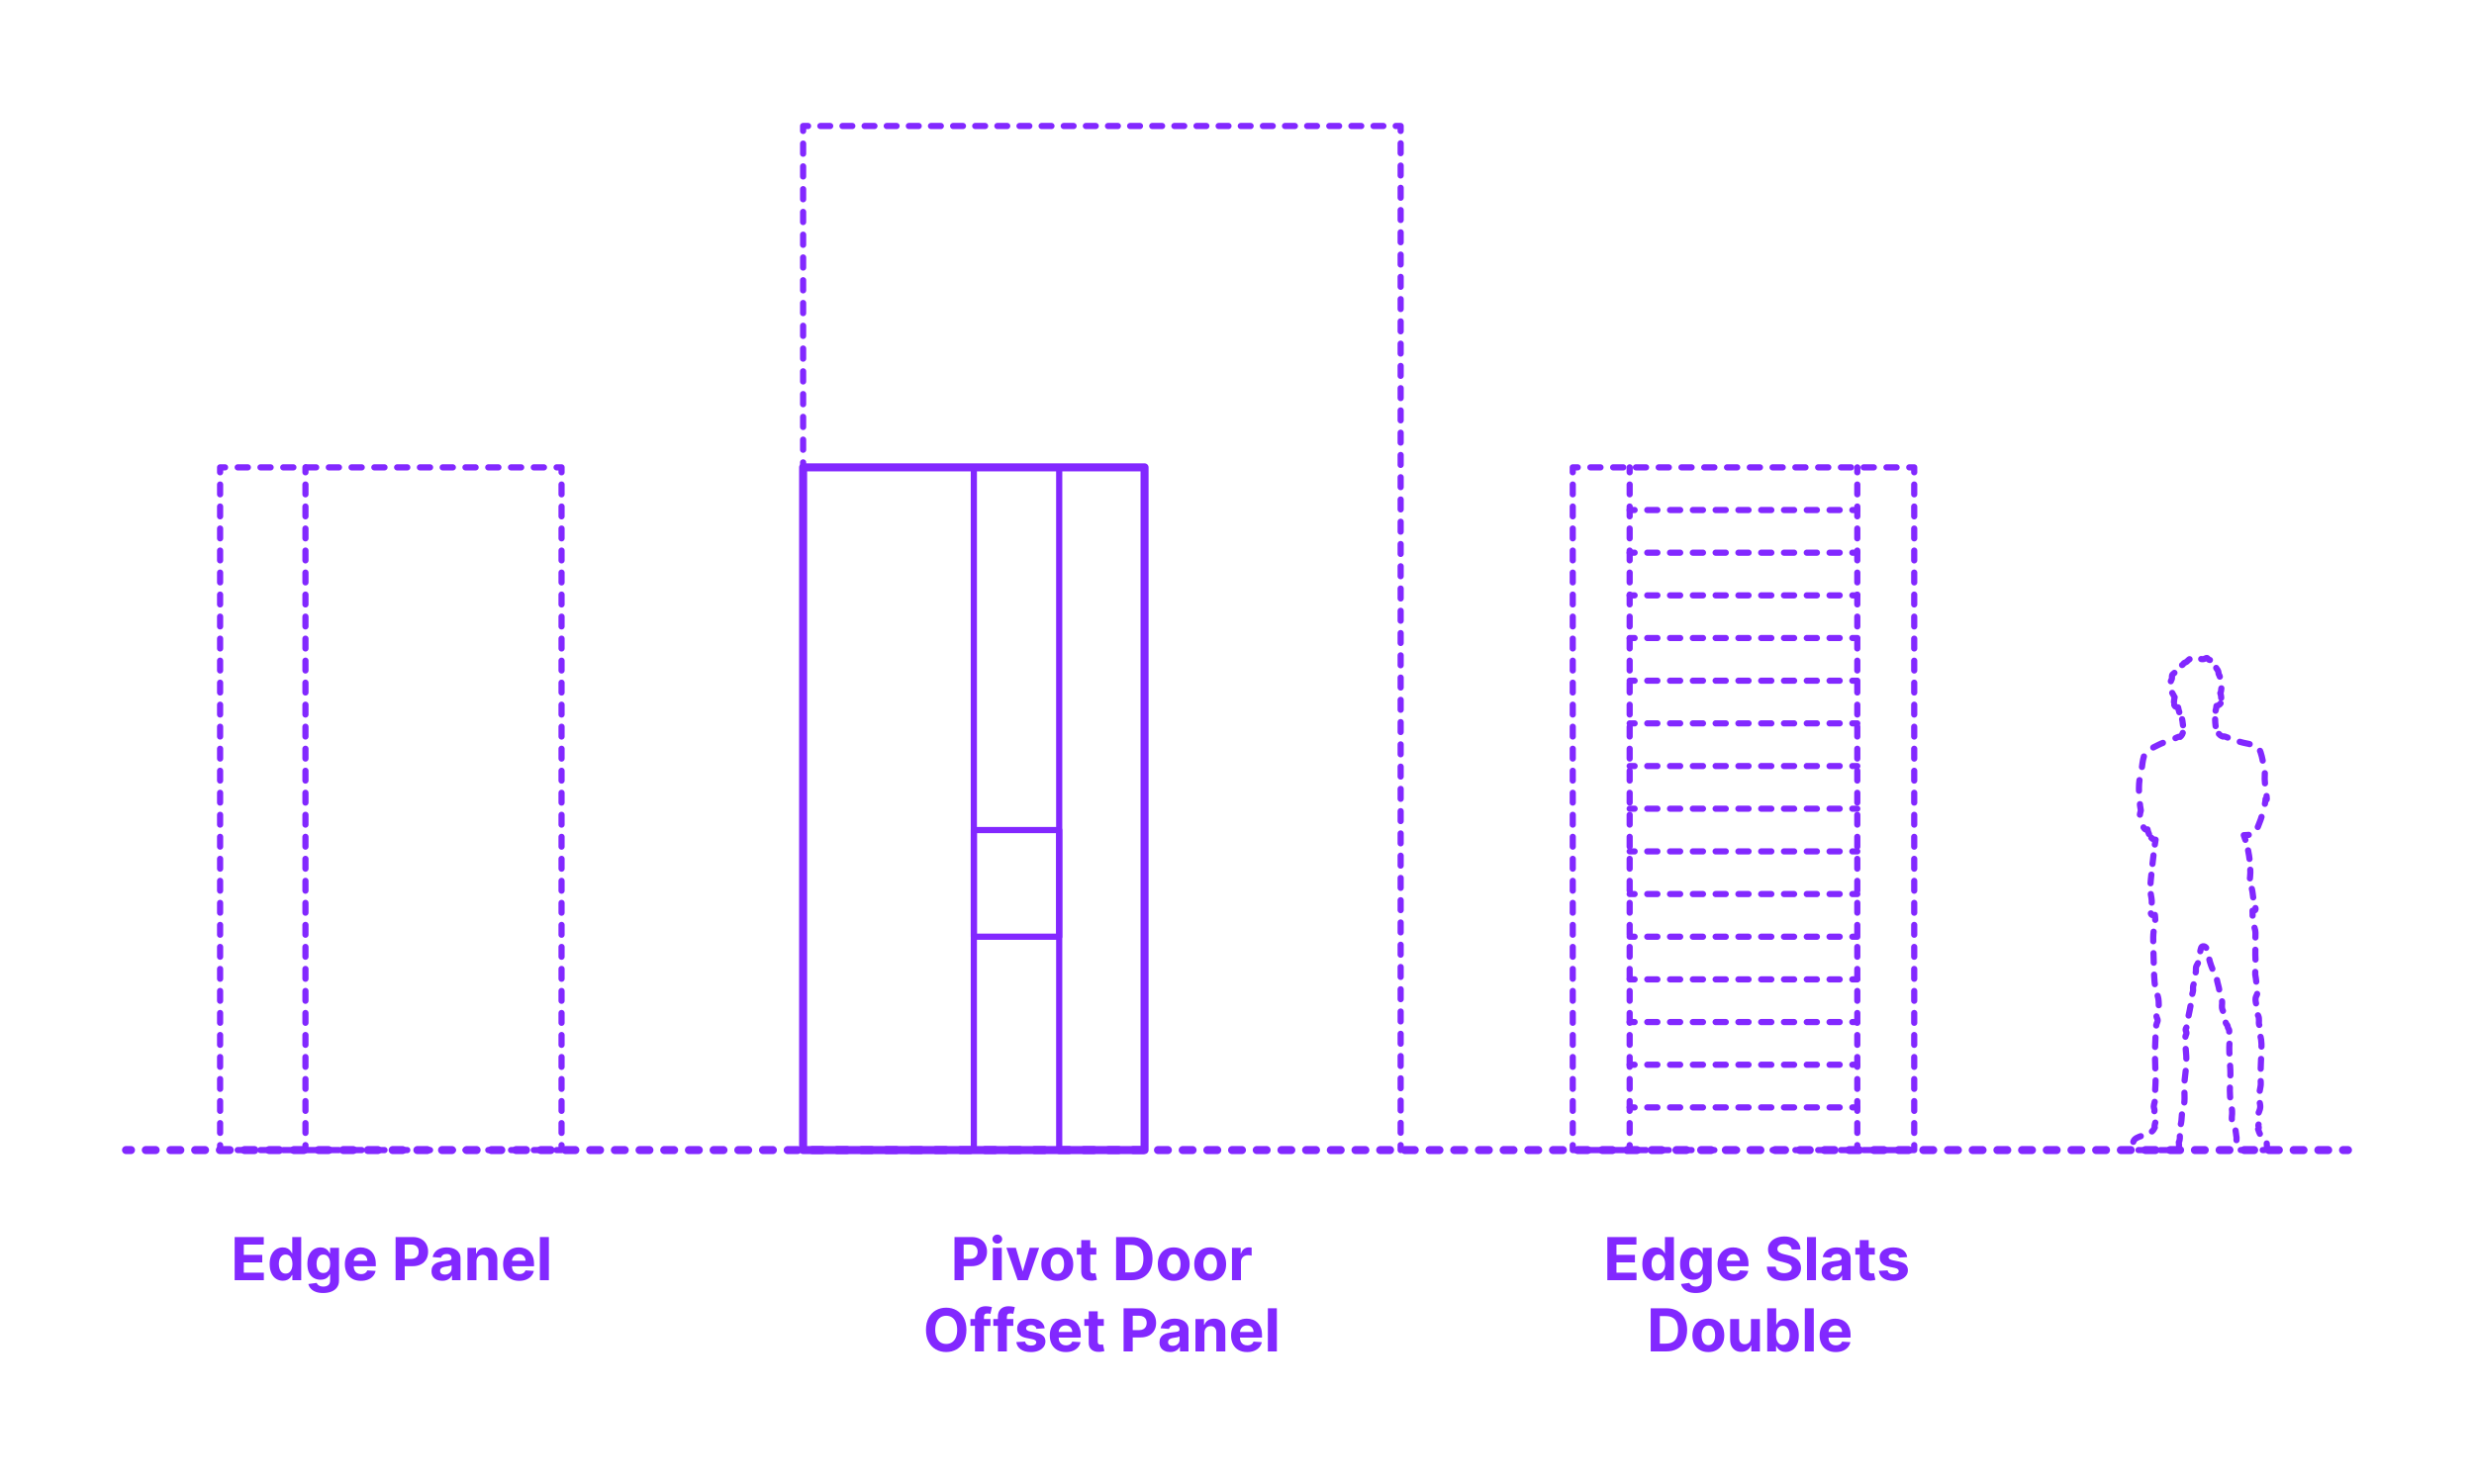 <?xml version="1.0" encoding="utf-8"?>
<!-- Generator: Adobe Illustrator 27.4.0, SVG Export Plug-In . SVG Version: 6.00 Build 0)  -->
<!DOCTYPE svg PUBLIC "-//W3C//DTD SVG 1.1//EN" "http://www.w3.org/Graphics/SVG/1.1/DTD/svg11.dtd">
<svg version="1.1" xmlns:x="http://ns.adobe.com/Extensibility/1.0/" xmlns:i="http://ns.adobe.com/AdobeIllustrator/10.0/" xmlns:graph="http://ns.adobe.com/Graphs/1.0/"
	 xmlns="http://www.w3.org/2000/svg" xmlns:xlink="http://www.w3.org/1999/xlink" x="0px" y="0px" width="1000px" height="600px"
	 viewBox="0 0 1000 600" enable-background="new 0 0 1000 600" xml:space="preserve">
<g id="FILL-BACKGROUND">
	<rect fill="#FFFFFF" width="1000" height="600"/>
</g>
<g id="N-TEXT">
	<g id="MTEXT_00000101077121042197840350000016419587703322104760_">
		<g>
			<g>
				<g>
					<path fill="#8228FF" d="M385.814,517.605V500.15h6.886c1.324,0,2.452,0.252,3.384,0.755c0.932,0.503,1.643,1.198,2.135,2.088
						c0.491,0.89,0.737,1.913,0.737,3.073c0,1.158-0.25,2.182-0.75,3.067s-1.223,1.577-2.169,2.071
						c-0.946,0.494-2.09,0.741-3.431,0.741h-4.389v-2.958h3.792c0.71,0,1.297-0.123,1.76-0.37c0.463-0.247,0.81-0.591,1.04-1.031
						s0.345-0.947,0.345-1.521c0-0.58-0.115-1.088-0.345-1.521c-0.23-0.436-0.578-0.773-1.044-1.015s-1.057-0.362-1.773-0.362
						h-2.488v14.438H385.814z"/>
					<path fill="#8228FF" d="M403.124,502.827c-0.54,0-1.003-0.179-1.389-0.537c-0.387-0.358-0.58-0.79-0.58-1.296
						c0-0.505,0.193-0.938,0.58-1.299c0.386-0.361,0.847-0.541,1.381-0.541c0.545,0,1.01,0.178,1.393,0.537
						c0.384,0.357,0.576,0.789,0.576,1.295s-0.192,0.939-0.576,1.299C404.125,502.646,403.664,502.827,403.124,502.827z
						 M401.292,517.605v-13.091h3.631v13.091H401.292z"/>
					<path fill="#8228FF" d="M420.024,504.515l-4.577,13.091h-4.091l-4.577-13.091h3.835l2.719,9.366h0.137l2.71-9.366H420.024z"/>
					<path fill="#8228FF" d="M427.363,517.861c-1.324,0-2.467-0.283-3.431-0.848c-0.963-0.566-1.706-1.355-2.229-2.369
						c-0.523-1.016-0.784-2.192-0.784-3.533c0-1.353,0.261-2.535,0.784-3.55c0.522-1.015,1.266-1.804,2.229-2.37
						c0.963-0.564,2.106-0.848,3.431-0.848c1.324,0,2.467,0.283,3.43,0.848c0.963,0.566,1.706,1.355,2.229,2.37
						c0.522,1.015,0.784,2.197,0.784,3.55c0,1.341-0.261,2.518-0.784,3.533c-0.523,1.014-1.266,1.803-2.229,2.369
						C429.83,517.578,428.687,517.861,427.363,517.861z M427.38,515.049c0.602,0,1.105-0.172,1.508-0.516s0.709-0.814,0.916-1.41
						c0.208-0.598,0.312-1.275,0.312-2.037s-0.104-1.441-0.312-2.037c-0.207-0.597-0.513-1.068-0.916-1.415
						s-0.906-0.521-1.508-0.521c-0.608,0-1.118,0.174-1.53,0.521c-0.412,0.347-0.722,0.818-0.929,1.415
						c-0.208,0.596-0.311,1.275-0.311,2.037s0.104,1.439,0.311,2.037c0.208,0.596,0.517,1.066,0.929,1.41
						C426.262,514.877,426.771,515.049,427.38,515.049z"/>
					<path fill="#8228FF" d="M443.138,504.515v2.728h-7.884v-2.728H443.138z M437.044,501.379h3.63v12.203
						c0,0.336,0.051,0.596,0.153,0.781c0.103,0.184,0.246,0.313,0.431,0.387c0.185,0.074,0.399,0.111,0.644,0.111
						c0.17,0,0.341-0.016,0.511-0.047s0.301-0.056,0.392-0.072l0.571,2.701c-0.182,0.057-0.438,0.123-0.767,0.201
						c-0.33,0.076-0.73,0.123-1.202,0.141c-0.875,0.033-1.641-0.083-2.297-0.35c-0.656-0.268-1.166-0.682-1.53-1.244
						s-0.542-1.273-0.537-2.131V501.379z"/>
					<path fill="#8228FF" d="M457.32,517.605h-6.188V500.15h6.239c1.755,0,3.267,0.349,4.534,1.045
						c1.267,0.695,2.243,1.694,2.928,2.996c0.685,1.301,1.027,2.857,1.027,4.67c0,1.818-0.342,3.381-1.027,4.688
						s-1.665,2.31-2.94,3.008C460.617,517.256,459.092,517.605,457.32,517.605z M454.823,514.443h2.344
						c1.091,0,2.01-0.194,2.757-0.584c0.747-0.389,1.31-0.994,1.688-1.814c0.378-0.821,0.567-1.883,0.567-3.184
						c0-1.29-0.189-2.344-0.567-3.162s-0.939-1.42-1.683-1.807c-0.745-0.387-1.662-0.58-2.753-0.58h-2.352V514.443z"/>
					<path fill="#8228FF" d="M474.433,517.861c-1.324,0-2.467-0.283-3.431-0.848c-0.963-0.566-1.706-1.355-2.229-2.369
						c-0.523-1.016-0.784-2.192-0.784-3.533c0-1.353,0.261-2.535,0.784-3.55c0.522-1.015,1.266-1.804,2.229-2.37
						c0.963-0.564,2.106-0.848,3.431-0.848c1.324,0,2.467,0.283,3.43,0.848c0.963,0.566,1.706,1.355,2.229,2.37
						c0.522,1.015,0.784,2.197,0.784,3.55c0,1.341-0.261,2.518-0.784,3.533c-0.523,1.014-1.266,1.803-2.229,2.369
						C476.9,517.578,475.757,517.861,474.433,517.861z M474.45,515.049c0.602,0,1.105-0.172,1.508-0.516s0.709-0.814,0.916-1.41
						c0.208-0.598,0.312-1.275,0.312-2.037s-0.104-1.441-0.312-2.037c-0.207-0.597-0.513-1.068-0.916-1.415
						s-0.906-0.521-1.508-0.521c-0.608,0-1.118,0.174-1.53,0.521c-0.412,0.347-0.722,0.818-0.929,1.415
						c-0.208,0.596-0.311,1.275-0.311,2.037s0.104,1.439,0.311,2.037c0.208,0.596,0.517,1.066,0.929,1.41
						C473.332,514.877,473.842,515.049,474.45,515.049z"/>
					<path fill="#8228FF" d="M489.161,517.861c-1.324,0-2.467-0.283-3.431-0.848c-0.963-0.566-1.706-1.355-2.229-2.369
						c-0.523-1.016-0.784-2.192-0.784-3.533c0-1.353,0.261-2.535,0.784-3.55c0.522-1.015,1.266-1.804,2.229-2.37
						c0.963-0.564,2.106-0.848,3.431-0.848c1.324,0,2.467,0.283,3.43,0.848c0.963,0.566,1.706,1.355,2.229,2.37
						c0.522,1.015,0.784,2.197,0.784,3.55c0,1.341-0.261,2.518-0.784,3.533c-0.523,1.014-1.266,1.803-2.229,2.369
						C491.628,517.578,490.484,517.861,489.161,517.861z M489.178,515.049c0.602,0,1.105-0.172,1.508-0.516s0.709-0.814,0.916-1.41
						c0.208-0.598,0.312-1.275,0.312-2.037s-0.104-1.441-0.312-2.037c-0.207-0.597-0.513-1.068-0.916-1.415
						s-0.906-0.521-1.508-0.521c-0.608,0-1.118,0.174-1.53,0.521c-0.412,0.347-0.722,0.818-0.929,1.415
						c-0.208,0.596-0.311,1.275-0.311,2.037s0.104,1.439,0.311,2.037c0.208,0.596,0.517,1.066,0.929,1.41
						C488.06,514.877,488.569,515.049,489.178,515.049z"/>
					<path fill="#8228FF" d="M497.973,517.605v-13.091h3.52v2.284h0.136c0.239-0.812,0.639-1.428,1.202-1.846
						s1.21-0.626,1.943-0.626c0.182,0,0.378,0.011,0.588,0.034c0.21,0.022,0.395,0.054,0.554,0.094v3.221
						c-0.17-0.051-0.406-0.096-0.708-0.136s-0.577-0.06-0.827-0.06c-0.534,0-1.01,0.115-1.428,0.346
						c-0.417,0.229-0.747,0.549-0.988,0.959c-0.242,0.408-0.362,0.88-0.362,1.414v7.406H497.973z"/>
					<path fill="#8228FF" d="M390.63,537.678c0,1.904-0.359,3.523-1.078,4.858s-1.696,2.354-2.932,3.056
						c-1.236,0.701-2.624,1.053-4.164,1.053c-1.551,0-2.943-0.354-4.176-1.058s-2.208-1.724-2.923-3.06
						c-0.716-1.335-1.074-2.951-1.074-4.85c0-1.903,0.358-3.522,1.074-4.857c0.716-1.336,1.69-2.354,2.923-3.056
						s2.625-1.053,4.176-1.053c1.54,0,2.928,0.351,4.164,1.053s2.213,1.72,2.932,3.056
						C390.271,534.155,390.63,535.774,390.63,537.678z M386.889,537.678c0-1.232-0.183-2.272-0.55-3.119s-0.882-1.488-1.547-1.926
						s-1.443-0.656-2.335-0.656s-1.67,0.219-2.335,0.656c-0.665,0.438-1.181,1.079-1.547,1.926c-0.367,0.847-0.55,1.887-0.55,3.119
						c0,1.233,0.183,2.273,0.55,3.119c0.366,0.848,0.882,1.489,1.547,1.927c0.665,0.438,1.443,0.656,2.335,0.656
						s1.671-0.219,2.335-0.656s1.18-1.079,1.547-1.927C386.706,539.951,386.889,538.911,386.889,537.678z"/>
					<path fill="#8228FF" d="M400.329,533.314v2.727h-8.08v-2.727H400.329z M394.098,546.405v-14.037
						c0-0.948,0.186-1.735,0.559-2.36c0.372-0.625,0.882-1.094,1.53-1.406c0.647-0.312,1.383-0.469,2.208-0.469
						c0.557,0,1.066,0.043,1.53,0.127c0.463,0.086,0.808,0.162,1.035,0.23l-0.647,2.728c-0.142-0.046-0.317-0.088-0.524-0.128
						c-0.208-0.039-0.419-0.06-0.635-0.06c-0.534,0-0.906,0.124-1.117,0.37c-0.21,0.248-0.315,0.593-0.315,1.036v13.969H394.098z"/>
					<path fill="#8228FF" d="M409.584,533.314v2.727h-8.08v-2.727H409.584z M403.354,546.405v-14.037
						c0-0.948,0.186-1.735,0.559-2.36c0.372-0.625,0.882-1.094,1.53-1.406c0.647-0.312,1.383-0.469,2.208-0.469
						c0.557,0,1.066,0.043,1.53,0.127c0.463,0.086,0.808,0.162,1.035,0.23l-0.647,2.728c-0.142-0.046-0.317-0.088-0.524-0.128
						c-0.208-0.039-0.419-0.06-0.635-0.06c-0.534,0-0.906,0.124-1.117,0.37c-0.21,0.248-0.315,0.593-0.315,1.036v13.969H403.354z"/>
					<path fill="#8228FF" d="M422.266,537.047l-3.324,0.205c-0.057-0.284-0.179-0.541-0.367-0.771s-0.433-0.414-0.737-0.554
						c-0.304-0.14-0.667-0.209-1.087-0.209c-0.562,0-1.037,0.118-1.423,0.354s-0.58,0.55-0.58,0.942
						c0,0.312,0.125,0.576,0.375,0.792s0.679,0.39,1.287,0.521l2.369,0.477c1.273,0.262,2.222,0.682,2.847,1.262
						s0.938,1.341,0.938,2.284c0,0.858-0.251,1.61-0.754,2.259c-0.502,0.647-1.19,1.151-2.062,1.512
						c-0.872,0.361-1.876,0.542-3.013,0.542c-1.733,0-3.112-0.362-4.138-1.087c-1.026-0.725-1.626-1.711-1.803-2.961l3.571-0.188
						c0.108,0.527,0.369,0.93,0.784,1.205c0.415,0.275,0.946,0.414,1.594,0.414c0.636,0,1.149-0.124,1.538-0.371
						s0.587-0.566,0.592-0.959c-0.005-0.33-0.145-0.601-0.417-0.814c-0.273-0.213-0.693-0.375-1.261-0.489l-2.267-0.452
						c-1.278-0.256-2.229-0.699-2.851-1.329c-0.622-0.631-0.933-1.435-0.933-2.412c0-0.841,0.229-1.565,0.686-2.173
						c0.458-0.608,1.102-1.077,1.935-1.406c0.833-0.33,1.808-0.494,2.928-0.494c1.653,0,2.956,0.349,3.908,1.048
						C421.552,534.891,422.107,535.843,422.266,537.047z"/>
					<path fill="#8228FF" d="M430.823,546.661c-1.346,0-2.504-0.274-3.473-0.823c-0.969-0.548-1.715-1.326-2.237-2.334
						c-0.523-1.01-0.784-2.203-0.784-3.584c0-1.348,0.261-2.529,0.784-3.546c0.522-1.017,1.26-1.81,2.211-2.378
						s2.07-0.852,3.354-0.852c0.863,0,1.669,0.137,2.416,0.412c0.747,0.276,1.4,0.689,1.96,1.24c0.56,0.552,0.996,1.244,1.308,2.076
						s0.469,1.805,0.469,2.918v0.998h-11.054v-2.25h7.637c0-0.523-0.114-0.986-0.341-1.39c-0.227-0.403-0.541-0.72-0.941-0.95
						c-0.401-0.23-0.865-0.346-1.394-0.346c-0.551,0-1.039,0.127-1.462,0.38s-0.754,0.591-0.993,1.015
						c-0.239,0.423-0.361,0.893-0.367,1.41v2.139c0,0.648,0.121,1.208,0.362,1.68c0.242,0.471,0.584,0.835,1.027,1.091
						c0.443,0.255,0.968,0.384,1.577,0.384c0.403,0,0.772-0.057,1.108-0.171c0.335-0.114,0.622-0.284,0.861-0.511
						c0.238-0.229,0.42-0.506,0.545-0.836l3.358,0.222c-0.17,0.807-0.519,1.51-1.044,2.109c-0.526,0.6-1.202,1.065-2.029,1.397
						C432.855,546.494,431.902,546.661,430.823,546.661z"/>
					<path fill="#8228FF" d="M446.164,533.314v2.727h-7.884v-2.727H446.164z M440.07,530.178h3.63v12.205
						c0,0.335,0.051,0.596,0.153,0.779c0.103,0.186,0.246,0.314,0.431,0.389c0.185,0.073,0.399,0.11,0.644,0.11
						c0.17,0,0.341-0.016,0.511-0.047s0.301-0.056,0.392-0.073l0.571,2.702c-0.182,0.058-0.438,0.124-0.767,0.2
						c-0.33,0.077-0.73,0.124-1.202,0.141c-0.875,0.034-1.641-0.082-2.297-0.35c-0.656-0.267-1.166-0.682-1.53-1.244
						s-0.542-1.272-0.537-2.131V530.178z"/>
					<path fill="#8228FF" d="M454.158,546.405v-17.454h6.886c1.324,0,2.452,0.251,3.384,0.754c0.932,0.503,1.643,1.199,2.135,2.088
						c0.491,0.889,0.737,1.914,0.737,3.072c0,1.159-0.25,2.182-0.75,3.068s-1.223,1.576-2.169,2.071
						c-0.946,0.494-2.09,0.741-3.431,0.741h-4.389v-2.957h3.792c0.71,0,1.297-0.124,1.76-0.371c0.463-0.247,0.81-0.591,1.04-1.031
						c0.23-0.439,0.345-0.947,0.345-1.521c0-0.579-0.115-1.086-0.345-1.521c-0.23-0.434-0.578-0.771-1.044-1.014
						s-1.057-0.362-1.773-0.362h-2.488v14.438H454.158z"/>
					<path fill="#8228FF" d="M473.019,546.652c-0.835,0-1.58-0.146-2.233-0.439c-0.653-0.292-1.169-0.727-1.547-1.303
						c-0.378-0.577-0.566-1.297-0.566-2.161c0-0.728,0.133-1.338,0.4-1.833c0.267-0.494,0.631-0.891,1.091-1.192
						c0.46-0.302,0.984-0.528,1.572-0.683c0.588-0.152,1.206-0.261,1.854-0.323c0.761-0.079,1.375-0.155,1.841-0.226
						c0.466-0.071,0.804-0.178,1.014-0.32c0.21-0.142,0.315-0.352,0.315-0.631v-0.051c0-0.539-0.169-0.957-0.507-1.252
						c-0.338-0.296-0.817-0.443-1.436-0.443c-0.653,0-1.173,0.143-1.56,0.43s-0.642,0.646-0.767,1.078l-3.358-0.272
						c0.17-0.796,0.506-1.484,1.006-2.067c0.5-0.582,1.146-1.031,1.939-1.346c0.792-0.315,1.711-0.473,2.757-0.473
						c0.728,0,1.425,0.084,2.092,0.255s1.262,0.435,1.781,0.793c0.52,0.358,0.931,0.817,1.231,1.376
						c0.301,0.561,0.452,1.229,0.452,2.008v8.829h-3.443v-1.815h-0.103c-0.21,0.409-0.491,0.769-0.844,1.078
						c-0.352,0.311-0.775,0.551-1.27,0.725C474.237,546.566,473.667,546.652,473.019,546.652z M474.059,544.146
						c0.534,0,1.005-0.106,1.415-0.319s0.73-0.501,0.963-0.865c0.233-0.363,0.349-0.775,0.349-1.235v-1.39
						c-0.114,0.074-0.269,0.141-0.464,0.2c-0.196,0.061-0.417,0.113-0.661,0.162s-0.489,0.091-0.733,0.128s-0.466,0.069-0.665,0.099
						c-0.426,0.062-0.798,0.161-1.117,0.298c-0.318,0.136-0.565,0.319-0.741,0.55c-0.176,0.23-0.264,0.516-0.264,0.856
						c0,0.494,0.18,0.87,0.541,1.129S473.501,544.146,474.059,544.146z"/>
					<path fill="#8228FF" d="M486.842,538.837v7.568h-3.631v-13.091h3.46v2.31h0.153c0.29-0.761,0.775-1.364,1.458-1.812
						c0.682-0.445,1.508-0.668,2.48-0.668c0.909,0,1.702,0.198,2.378,0.596c0.676,0.398,1.202,0.965,1.577,1.701
						c0.375,0.735,0.562,1.611,0.562,2.629v8.335h-3.631v-7.688c0.006-0.802-0.199-1.428-0.613-1.88
						c-0.415-0.451-0.986-0.677-1.713-0.677c-0.489,0-0.919,0.104-1.291,0.315c-0.372,0.21-0.662,0.516-0.87,0.916
						C486.955,537.793,486.848,538.274,486.842,538.837z"/>
					<path fill="#8228FF" d="M504.101,546.661c-1.346,0-2.504-0.274-3.473-0.823c-0.969-0.548-1.715-1.326-2.237-2.334
						c-0.523-1.01-0.784-2.203-0.784-3.584c0-1.348,0.261-2.529,0.784-3.546c0.522-1.017,1.26-1.81,2.211-2.378
						s2.07-0.852,3.354-0.852c0.863,0,1.669,0.137,2.416,0.412c0.747,0.276,1.4,0.689,1.96,1.24c0.56,0.552,0.996,1.244,1.308,2.076
						s0.469,1.805,0.469,2.918v0.998h-11.054v-2.25h7.637c0-0.523-0.114-0.986-0.341-1.39c-0.227-0.403-0.541-0.72-0.941-0.95
						c-0.401-0.23-0.865-0.346-1.394-0.346c-0.551,0-1.039,0.127-1.462,0.38s-0.754,0.591-0.993,1.015
						c-0.239,0.423-0.361,0.893-0.367,1.41v2.139c0,0.648,0.121,1.208,0.362,1.68c0.242,0.471,0.584,0.835,1.027,1.091
						c0.443,0.255,0.968,0.384,1.577,0.384c0.403,0,0.772-0.057,1.108-0.171c0.335-0.114,0.622-0.284,0.861-0.511
						c0.238-0.229,0.42-0.506,0.545-0.836l3.358,0.222c-0.17,0.807-0.519,1.51-1.044,2.109c-0.526,0.6-1.202,1.065-2.029,1.397
						C506.133,546.494,505.18,546.661,504.101,546.661z"/>
					<path fill="#8228FF" d="M516.109,528.951v17.454h-3.631v-17.454H516.109z"/>
				</g>
			</g>
		</g>
	</g>
	<g id="MTEXT_00000038406757287442022320000010071741781708422591_">
		<g>
			<g>
				<g>
					<path fill="#8228FF" d="M94.848,517.605V500.15h11.761v3.043h-8.071v4.159h7.466v3.042h-7.466v4.168h8.105v3.043H94.848z"/>
					<path fill="#8228FF" d="M114.305,517.818c-0.995,0-1.894-0.257-2.698-0.771c-0.804-0.514-1.44-1.272-1.909-2.275
						c-0.469-1.002-0.703-2.234-0.703-3.694c0-1.5,0.242-2.749,0.725-3.745c0.483-0.998,1.126-1.745,1.93-2.242
						c0.804-0.497,1.686-0.746,2.646-0.746c0.733,0,1.345,0.124,1.837,0.371c0.491,0.247,0.889,0.555,1.193,0.92
						c0.304,0.367,0.536,0.727,0.695,1.078h0.111v-6.562h3.622v17.455h-3.58v-2.097h-0.153c-0.17,0.364-0.411,0.724-0.72,1.078
						c-0.31,0.355-0.71,0.649-1.202,0.882C115.607,517.702,115.009,517.818,114.305,517.818z M115.456,514.93
						c0.585,0,1.081-0.16,1.487-0.482c0.406-0.32,0.719-0.771,0.938-1.35c0.219-0.58,0.328-1.26,0.328-2.037
						c0-0.779-0.108-1.455-0.324-2.029c-0.216-0.573-0.528-1.017-0.938-1.329c-0.409-0.312-0.906-0.469-1.491-0.469
						c-0.597,0-1.1,0.161-1.509,0.485c-0.409,0.324-0.719,0.773-0.929,1.348c-0.21,0.573-0.315,1.238-0.315,1.994
						c0,0.761,0.106,1.433,0.32,2.016c0.213,0.582,0.522,1.037,0.929,1.363S114.859,514.93,115.456,514.93z"/>
					<path fill="#8228FF" d="M130.625,522.787c-1.176,0-2.184-0.16-3.021-0.481s-1.504-0.757-1.999-1.308
						c-0.494-0.552-0.815-1.171-0.963-1.858l3.358-0.452c0.102,0.262,0.264,0.506,0.486,0.733s0.516,0.41,0.882,0.55
						c0.367,0.139,0.814,0.209,1.342,0.209c0.79,0,1.442-0.191,1.956-0.576c0.514-0.383,0.771-1.023,0.771-1.922v-2.395h-0.153
						c-0.159,0.363-0.398,0.707-0.716,1.031c-0.318,0.324-0.727,0.588-1.227,0.793s-1.097,0.307-1.79,0.307
						c-0.983,0-1.876-0.229-2.681-0.686c-0.804-0.458-1.443-1.16-1.917-2.105c-0.475-0.946-0.712-2.144-0.712-3.592
						c0-1.484,0.242-2.723,0.725-3.717s1.126-1.738,1.93-2.232c0.804-0.494,1.686-0.742,2.646-0.742
						c0.733,0,1.347,0.124,1.841,0.371c0.495,0.247,0.894,0.555,1.198,0.92c0.304,0.367,0.538,0.727,0.703,1.078h0.136v-2.198h3.605
						v13.219c0,1.113-0.272,2.046-0.818,2.796c-0.546,0.75-1.3,1.313-2.263,1.691C132.982,522.598,131.875,522.787,130.625,522.787z
						 M130.702,514.691c0.585,0,1.081-0.146,1.487-0.439s0.719-0.713,0.938-1.262c0.219-0.548,0.328-1.205,0.328-1.973
						s-0.108-1.434-0.324-1.998c-0.216-0.566-0.528-1.005-0.938-1.317c-0.409-0.312-0.906-0.469-1.491-0.469
						c-0.597,0-1.1,0.161-1.509,0.481c-0.409,0.321-0.719,0.766-0.929,1.334c-0.21,0.568-0.315,1.225-0.315,1.969
						c0,0.756,0.106,1.408,0.32,1.955c0.213,0.549,0.522,0.973,0.929,1.271S130.105,514.691,130.702,514.691z"/>
					<path fill="#8228FF" d="M145.889,517.861c-1.346,0-2.504-0.274-3.473-0.822c-0.969-0.549-1.715-1.327-2.237-2.336
						c-0.523-1.008-0.784-2.203-0.784-3.584c0-1.346,0.261-2.527,0.784-3.545c0.522-1.018,1.26-1.81,2.211-2.378
						c0.952-0.567,2.07-0.853,3.354-0.853c0.863,0,1.669,0.139,2.416,0.414s1.4,0.688,1.96,1.24c0.56,0.551,0.996,1.242,1.308,2.074
						c0.312,0.833,0.469,1.807,0.469,2.92v0.996h-11.054v-2.25h7.637c0-0.521-0.114-0.984-0.341-1.389
						c-0.227-0.403-0.541-0.721-0.941-0.95c-0.401-0.229-0.865-0.345-1.394-0.345c-0.551,0-1.039,0.126-1.462,0.379
						s-0.754,0.591-0.993,1.014c-0.239,0.424-0.361,0.895-0.367,1.411v2.14c0,0.646,0.121,1.207,0.362,1.678
						c0.242,0.473,0.584,0.836,1.027,1.092c0.443,0.256,0.968,0.383,1.577,0.383c0.403,0,0.772-0.057,1.108-0.17
						c0.335-0.113,0.622-0.284,0.861-0.512c0.238-0.227,0.42-0.506,0.545-0.835l3.358,0.222c-0.17,0.807-0.519,1.51-1.044,2.109
						c-0.526,0.6-1.202,1.065-2.029,1.398C147.922,517.695,146.969,517.861,145.889,517.861z"/>
					<path fill="#8228FF" d="M159.901,517.605V500.15h6.886c1.324,0,2.452,0.252,3.384,0.755c0.932,0.503,1.643,1.198,2.135,2.088
						c0.491,0.89,0.737,1.913,0.737,3.073c0,1.158-0.25,2.182-0.75,3.067s-1.223,1.577-2.169,2.071
						c-0.946,0.494-2.09,0.741-3.431,0.741h-4.389v-2.958h3.792c0.71,0,1.297-0.123,1.76-0.37c0.463-0.247,0.81-0.591,1.04-1.031
						s0.345-0.947,0.345-1.521c0-0.58-0.115-1.088-0.345-1.521c-0.23-0.436-0.578-0.773-1.044-1.015s-1.057-0.362-1.773-0.362
						h-2.488v14.438H159.901z"/>
					<path fill="#8228FF" d="M178.762,517.853c-0.835,0-1.58-0.146-2.233-0.438c-0.653-0.293-1.169-0.728-1.547-1.305
						c-0.378-0.576-0.566-1.297-0.566-2.16c0-0.727,0.133-1.338,0.4-1.832s0.631-0.893,1.091-1.193
						c0.46-0.301,0.984-0.529,1.572-0.682c0.588-0.154,1.206-0.262,1.854-0.324c0.761-0.08,1.375-0.154,1.841-0.227
						c0.466-0.07,0.804-0.177,1.014-0.318c0.21-0.143,0.315-0.353,0.315-0.631v-0.051c0-0.541-0.169-0.958-0.507-1.254
						c-0.338-0.295-0.817-0.443-1.436-0.443c-0.653,0-1.173,0.145-1.56,0.432c-0.386,0.286-0.642,0.646-0.767,1.078l-3.358-0.273
						c0.17-0.795,0.506-1.484,1.006-2.066s1.146-1.031,1.939-1.348c0.792-0.314,1.711-0.473,2.757-0.473
						c0.728,0,1.425,0.086,2.092,0.256s1.262,0.436,1.781,0.793c0.52,0.357,0.931,0.816,1.231,1.377
						c0.301,0.559,0.452,1.229,0.452,2.006v8.83h-3.443v-1.815h-0.103c-0.21,0.409-0.491,0.769-0.844,1.078
						c-0.352,0.31-0.775,0.552-1.27,0.725C179.98,517.766,179.41,517.853,178.762,517.853z M179.802,515.348
						c0.534,0,1.005-0.107,1.415-0.32s0.73-0.502,0.963-0.865c0.233-0.363,0.349-0.775,0.349-1.236v-1.389
						c-0.114,0.074-0.269,0.141-0.464,0.201c-0.196,0.059-0.417,0.113-0.661,0.161s-0.489,0.091-0.733,0.128
						s-0.466,0.07-0.665,0.098c-0.426,0.062-0.798,0.162-1.117,0.299s-0.565,0.319-0.741,0.549c-0.176,0.23-0.264,0.516-0.264,0.857
						c0,0.494,0.18,0.871,0.541,1.129C178.786,515.218,179.245,515.348,179.802,515.348z"/>
					<path fill="#8228FF" d="M192.585,510.037v7.568h-3.631v-13.091h3.46v2.31h0.153c0.29-0.762,0.775-1.365,1.458-1.811
						c0.682-0.446,1.508-0.67,2.48-0.67c0.909,0,1.702,0.199,2.378,0.598c0.676,0.396,1.202,0.964,1.577,1.699
						c0.375,0.736,0.562,1.613,0.562,2.629v8.336h-3.631v-7.688c0.006-0.801-0.199-1.428-0.613-1.879
						c-0.415-0.452-0.986-0.678-1.713-0.678c-0.489,0-0.919,0.105-1.291,0.314c-0.372,0.211-0.662,0.516-0.87,0.917
						C192.698,508.993,192.591,509.475,192.585,510.037z"/>
					<path fill="#8228FF" d="M209.843,517.861c-1.346,0-2.504-0.274-3.473-0.822c-0.969-0.549-1.715-1.327-2.237-2.336
						c-0.523-1.008-0.784-2.203-0.784-3.584c0-1.346,0.261-2.527,0.784-3.545c0.522-1.018,1.26-1.81,2.211-2.378
						c0.952-0.567,2.07-0.853,3.354-0.853c0.863,0,1.669,0.139,2.416,0.414s1.4,0.688,1.96,1.24c0.56,0.551,0.996,1.242,1.308,2.074
						c0.312,0.833,0.469,1.807,0.469,2.92v0.996h-11.054v-2.25h7.637c0-0.521-0.114-0.984-0.341-1.389
						c-0.227-0.403-0.541-0.721-0.941-0.95c-0.401-0.229-0.865-0.345-1.394-0.345c-0.551,0-1.039,0.126-1.462,0.379
						s-0.754,0.591-0.993,1.014c-0.239,0.424-0.361,0.895-0.367,1.411v2.14c0,0.646,0.121,1.207,0.362,1.678
						c0.242,0.473,0.584,0.836,1.027,1.092c0.443,0.256,0.968,0.383,1.577,0.383c0.403,0,0.772-0.057,1.108-0.17
						c0.335-0.113,0.622-0.284,0.861-0.512c0.238-0.227,0.42-0.506,0.545-0.835l3.358,0.222c-0.17,0.807-0.519,1.51-1.044,2.109
						c-0.526,0.6-1.202,1.065-2.029,1.398C211.876,517.695,210.923,517.861,209.843,517.861z"/>
					<path fill="#8228FF" d="M221.852,500.15v17.455h-3.631V500.15H221.852z"/>
				</g>
			</g>
		</g>
	</g>
	<g id="MTEXT_00000049908111051480451830000003117111175192856711_">
		<g>
			<g>
				<g>
					<path fill="#8228FF" d="M649.69,517.605V500.15h11.761v3.043h-8.071v4.159h7.466v3.042h-7.466v4.168h8.105v3.043H649.69z"/>
					<path fill="#8228FF" d="M669.147,517.818c-0.995,0-1.894-0.257-2.698-0.771c-0.804-0.514-1.44-1.272-1.909-2.275
						c-0.469-1.002-0.703-2.234-0.703-3.694c0-1.5,0.242-2.749,0.725-3.745c0.483-0.998,1.126-1.745,1.93-2.242
						c0.804-0.497,1.686-0.746,2.646-0.746c0.733,0,1.345,0.124,1.837,0.371c0.491,0.247,0.889,0.555,1.193,0.92
						c0.304,0.367,0.536,0.727,0.695,1.078h0.111v-6.562h3.622v17.455h-3.58v-2.097h-0.153c-0.17,0.364-0.411,0.724-0.72,1.078
						c-0.31,0.355-0.71,0.649-1.202,0.882C670.449,517.702,669.851,517.818,669.147,517.818z M670.297,514.93
						c0.585,0,1.081-0.16,1.487-0.482c0.406-0.32,0.719-0.771,0.938-1.35c0.219-0.58,0.328-1.26,0.328-2.037
						c0-0.779-0.108-1.455-0.324-2.029c-0.216-0.573-0.528-1.017-0.938-1.329c-0.409-0.312-0.906-0.469-1.491-0.469
						c-0.597,0-1.1,0.161-1.509,0.485c-0.409,0.324-0.719,0.773-0.929,1.348c-0.21,0.573-0.315,1.238-0.315,1.994
						c0,0.761,0.106,1.433,0.32,2.016c0.213,0.582,0.522,1.037,0.929,1.363S669.701,514.93,670.297,514.93z"/>
					<path fill="#8228FF" d="M685.468,522.787c-1.176,0-2.184-0.16-3.021-0.481s-1.504-0.757-1.999-1.308
						c-0.494-0.552-0.815-1.171-0.963-1.858l3.358-0.452c0.102,0.262,0.264,0.506,0.486,0.733s0.516,0.41,0.882,0.55
						c0.367,0.139,0.814,0.209,1.342,0.209c0.79,0,1.442-0.191,1.956-0.576c0.514-0.383,0.771-1.023,0.771-1.922v-2.395h-0.153
						c-0.159,0.363-0.398,0.707-0.716,1.031c-0.318,0.324-0.727,0.588-1.227,0.793s-1.097,0.307-1.79,0.307
						c-0.983,0-1.876-0.229-2.681-0.686c-0.804-0.458-1.443-1.16-1.917-2.105c-0.475-0.946-0.712-2.144-0.712-3.592
						c0-1.484,0.242-2.723,0.725-3.717s1.126-1.738,1.93-2.232c0.804-0.494,1.686-0.742,2.646-0.742
						c0.733,0,1.347,0.124,1.841,0.371c0.495,0.247,0.894,0.555,1.198,0.92c0.304,0.367,0.538,0.727,0.703,1.078h0.136v-2.198h3.605
						v13.219c0,1.113-0.272,2.046-0.818,2.796c-0.546,0.75-1.3,1.313-2.263,1.691C687.824,522.598,686.718,522.787,685.468,522.787z
						 M685.544,514.691c0.585,0,1.081-0.146,1.487-0.439s0.719-0.713,0.938-1.262c0.219-0.548,0.328-1.205,0.328-1.973
						s-0.108-1.434-0.324-1.998c-0.216-0.566-0.528-1.005-0.938-1.317c-0.409-0.312-0.906-0.469-1.491-0.469
						c-0.597,0-1.1,0.161-1.509,0.481c-0.409,0.321-0.719,0.766-0.929,1.334c-0.21,0.568-0.315,1.225-0.315,1.969
						c0,0.756,0.106,1.408,0.32,1.955c0.213,0.549,0.522,0.973,0.929,1.271S684.948,514.691,685.544,514.691z"/>
					<path fill="#8228FF" d="M700.731,517.861c-1.346,0-2.504-0.274-3.473-0.822c-0.969-0.549-1.715-1.327-2.237-2.336
						c-0.523-1.008-0.784-2.203-0.784-3.584c0-1.346,0.261-2.527,0.784-3.545c0.522-1.018,1.26-1.81,2.211-2.378
						c0.952-0.567,2.07-0.853,3.354-0.853c0.863,0,1.669,0.139,2.416,0.414s1.4,0.688,1.96,1.24c0.56,0.551,0.996,1.242,1.308,2.074
						c0.312,0.833,0.469,1.807,0.469,2.92v0.996h-11.054v-2.25h7.637c0-0.521-0.114-0.984-0.341-1.389
						c-0.227-0.403-0.541-0.721-0.941-0.95c-0.401-0.229-0.865-0.345-1.394-0.345c-0.551,0-1.039,0.126-1.462,0.379
						s-0.754,0.591-0.993,1.014c-0.239,0.424-0.361,0.895-0.367,1.411v2.14c0,0.646,0.121,1.207,0.362,1.678
						c0.242,0.473,0.584,0.836,1.027,1.092c0.443,0.256,0.968,0.383,1.577,0.383c0.403,0,0.772-0.057,1.108-0.17
						c0.335-0.113,0.622-0.284,0.861-0.512c0.238-0.227,0.42-0.506,0.545-0.835l3.358,0.222c-0.17,0.807-0.519,1.51-1.044,2.109
						c-0.526,0.6-1.202,1.065-2.029,1.398C702.764,517.695,701.811,517.861,700.731,517.861z"/>
					<path fill="#8228FF" d="M724.212,505.171c-0.068-0.688-0.361-1.222-0.878-1.603s-1.219-0.57-2.105-0.57
						c-0.603,0-1.111,0.084-1.526,0.251c-0.415,0.167-0.731,0.399-0.95,0.694c-0.219,0.296-0.328,0.631-0.328,1.006
						c-0.011,0.312,0.056,0.586,0.2,0.818c0.145,0.232,0.345,0.434,0.601,0.601c0.256,0.168,0.551,0.312,0.886,0.435
						c0.335,0.123,0.693,0.227,1.074,0.311l1.568,0.375c0.761,0.172,1.46,0.398,2.097,0.683s1.188,0.634,1.653,1.048
						c0.466,0.415,0.828,0.904,1.087,1.467c0.258,0.562,0.391,1.207,0.396,1.934c-0.005,1.068-0.277,1.994-0.814,2.775
						c-0.537,0.781-1.31,1.386-2.318,1.814c-1.009,0.43-2.223,0.644-3.644,0.644c-1.409,0-2.635-0.216-3.678-0.647
						s-1.855-1.072-2.438-1.922s-0.888-1.902-0.916-3.158h3.571c0.04,0.586,0.209,1.072,0.507,1.462s0.699,0.683,1.202,0.878
						s1.072,0.294,1.709,0.294c0.625,0,1.169-0.091,1.632-0.272s0.823-0.436,1.078-0.759c0.256-0.323,0.384-0.696,0.384-1.116
						c0-0.393-0.115-0.722-0.345-0.988c-0.23-0.268-0.565-0.494-1.006-0.682s-0.979-0.359-1.615-0.512l-1.9-0.478
						c-1.472-0.358-2.633-0.917-3.486-1.679c-0.852-0.762-1.275-1.787-1.27-3.077c-0.005-1.057,0.277-1.979,0.848-2.771
						c0.571-0.789,1.356-1.406,2.356-1.849c1-0.443,2.136-0.665,3.409-0.665c1.295,0,2.428,0.222,3.396,0.665
						c0.969,0.442,1.723,1.06,2.263,1.849c0.54,0.791,0.818,1.705,0.835,2.745H724.212z"/>
					<path fill="#8228FF" d="M734.021,500.15v17.455h-3.631V500.15H734.021z"/>
					<path fill="#8228FF" d="M740.651,517.853c-0.835,0-1.58-0.146-2.233-0.438c-0.653-0.293-1.169-0.728-1.547-1.305
						c-0.378-0.576-0.566-1.297-0.566-2.16c0-0.727,0.133-1.338,0.4-1.832s0.631-0.893,1.091-1.193
						c0.46-0.301,0.984-0.529,1.572-0.682c0.588-0.154,1.206-0.262,1.854-0.324c0.761-0.08,1.375-0.154,1.841-0.227
						c0.466-0.07,0.804-0.177,1.014-0.318c0.21-0.143,0.315-0.353,0.315-0.631v-0.051c0-0.541-0.169-0.958-0.507-1.254
						c-0.338-0.295-0.817-0.443-1.436-0.443c-0.653,0-1.173,0.145-1.56,0.432c-0.386,0.286-0.642,0.646-0.767,1.078l-3.358-0.273
						c0.17-0.795,0.506-1.484,1.006-2.066s1.146-1.031,1.939-1.348c0.792-0.314,1.711-0.473,2.757-0.473
						c0.728,0,1.425,0.086,2.092,0.256s1.262,0.436,1.781,0.793c0.52,0.357,0.931,0.816,1.231,1.377
						c0.301,0.559,0.452,1.229,0.452,2.006v8.83h-3.443v-1.815h-0.103c-0.21,0.409-0.491,0.769-0.844,1.078
						c-0.352,0.31-0.775,0.552-1.27,0.725C741.87,517.766,741.299,517.853,740.651,517.853z M741.691,515.348
						c0.534,0,1.005-0.107,1.415-0.32s0.73-0.502,0.963-0.865c0.233-0.363,0.349-0.775,0.349-1.236v-1.389
						c-0.114,0.074-0.269,0.141-0.464,0.201c-0.196,0.059-0.417,0.113-0.661,0.161s-0.489,0.091-0.733,0.128
						s-0.466,0.07-0.665,0.098c-0.426,0.062-0.798,0.162-1.117,0.299s-0.565,0.319-0.741,0.549c-0.176,0.23-0.264,0.516-0.264,0.857
						c0,0.494,0.18,0.871,0.541,1.129C740.676,515.218,741.134,515.348,741.691,515.348z"/>
					<path fill="#8228FF" d="M757.808,504.515v2.728h-7.884v-2.728H757.808z M751.714,501.379h3.63v12.203
						c0,0.336,0.051,0.596,0.153,0.781c0.103,0.184,0.246,0.313,0.431,0.387c0.185,0.074,0.399,0.111,0.644,0.111
						c0.17,0,0.341-0.016,0.511-0.047s0.301-0.056,0.392-0.072l0.571,2.701c-0.182,0.057-0.438,0.123-0.767,0.201
						c-0.33,0.076-0.73,0.123-1.202,0.141c-0.875,0.033-1.641-0.083-2.297-0.35c-0.656-0.268-1.166-0.682-1.53-1.244
						s-0.542-1.273-0.537-2.131V501.379z"/>
					<path fill="#8228FF" d="M770.881,508.248l-3.324,0.204c-0.057-0.284-0.179-0.542-0.367-0.771s-0.433-0.415-0.737-0.554
						c-0.304-0.139-0.667-0.209-1.087-0.209c-0.562,0-1.037,0.118-1.423,0.354c-0.386,0.236-0.58,0.55-0.58,0.941
						c0,0.312,0.125,0.577,0.375,0.793c0.25,0.217,0.679,0.39,1.287,0.52l2.369,0.479c1.273,0.261,2.222,0.682,2.847,1.261
						s0.938,1.341,0.938,2.284c0,0.857-0.251,1.611-0.754,2.258c-0.502,0.648-1.19,1.152-2.062,1.514
						c-0.872,0.36-1.876,0.541-3.013,0.541c-1.733,0-3.112-0.362-4.138-1.087c-1.026-0.724-1.626-1.712-1.803-2.962l3.571-0.188
						c0.108,0.529,0.369,0.931,0.784,1.207c0.415,0.275,0.946,0.412,1.594,0.412c0.636,0,1.149-0.123,1.538-0.37
						s0.587-0.567,0.592-0.959c-0.005-0.329-0.145-0.601-0.417-0.813s-0.693-0.377-1.261-0.49l-2.267-0.451
						c-1.278-0.256-2.229-0.699-2.851-1.33s-0.933-1.435-0.933-2.412c0-0.841,0.229-1.565,0.686-2.174
						c0.458-0.607,1.102-1.076,1.935-1.406c0.833-0.329,1.808-0.494,2.928-0.494c1.653,0,2.956,0.35,3.908,1.049
						S770.722,507.043,770.881,508.248z"/>
					<path fill="#8228FF" d="M673.408,546.405h-6.188v-17.454h6.239c1.755,0,3.267,0.348,4.534,1.043
						c1.267,0.697,2.243,1.695,2.928,2.996s1.027,2.858,1.027,4.671c0,1.817-0.342,3.38-1.027,4.688
						c-0.685,1.307-1.665,2.31-2.94,3.009C676.705,546.056,675.181,546.405,673.408,546.405z M670.911,543.243h2.344
						c1.091,0,2.01-0.194,2.757-0.583c0.747-0.39,1.31-0.994,1.688-1.816c0.378-0.82,0.567-1.882,0.567-3.183
						c0-1.29-0.189-2.344-0.567-3.162s-0.939-1.421-1.683-1.807c-0.745-0.387-1.662-0.579-2.753-0.579h-2.352V543.243z"/>
					<path fill="#8228FF" d="M690.522,546.661c-1.324,0-2.467-0.282-3.431-0.849c-0.963-0.564-1.706-1.354-2.229-2.369
						c-0.523-1.014-0.784-2.191-0.784-3.532c0-1.353,0.261-2.536,0.784-3.55c0.522-1.014,1.266-1.805,2.229-2.369
						c0.963-0.565,2.106-0.848,3.431-0.848c1.324,0,2.467,0.282,3.43,0.848c0.963,0.564,1.706,1.355,2.229,2.369
						c0.522,1.014,0.784,2.197,0.784,3.55c0,1.341-0.261,2.519-0.784,3.532c-0.523,1.015-1.266,1.805-2.229,2.369
						C692.989,546.379,691.846,546.661,690.522,546.661z M690.539,543.849c0.602,0,1.105-0.172,1.508-0.516s0.709-0.813,0.916-1.411
						c0.208-0.596,0.312-1.275,0.312-2.037c0-0.761-0.104-1.439-0.312-2.036c-0.207-0.597-0.513-1.068-0.916-1.415
						c-0.403-0.346-0.906-0.52-1.508-0.52c-0.608,0-1.118,0.174-1.53,0.52c-0.412,0.347-0.722,0.818-0.929,1.415
						s-0.311,1.275-0.311,2.036c0,0.762,0.104,1.441,0.311,2.037c0.208,0.598,0.517,1.067,0.929,1.411
						C689.421,543.677,689.931,543.849,690.539,543.849z"/>
					<path fill="#8228FF" d="M707.729,540.832v-7.518h3.631v13.091h-3.486v-2.378h-0.137c-0.295,0.768-0.785,1.384-1.47,1.85
						c-0.685,0.466-1.519,0.699-2.501,0.699c-0.875,0-1.645-0.199-2.31-0.598c-0.665-0.396-1.183-0.963-1.555-1.695
						s-0.561-1.611-0.567-2.634v-8.335h3.631v7.688c0.005,0.772,0.213,1.383,0.622,1.832s0.958,0.674,1.645,0.674
						c0.438,0,0.847-0.102,1.227-0.303c0.381-0.201,0.689-0.502,0.925-0.899S707.734,541.416,707.729,540.832z"/>
					<path fill="#8228FF" d="M714.325,546.405v-17.454h3.631v6.562h0.11c0.159-0.353,0.391-0.712,0.695-1.078
						c0.304-0.367,0.702-0.674,1.193-0.921c0.491-0.247,1.104-0.37,1.836-0.37c0.955,0,1.835,0.248,2.642,0.745
						s1.452,1.244,1.935,2.241c0.483,0.998,0.725,2.246,0.725,3.746c0,1.461-0.234,2.691-0.703,3.694s-1.105,1.762-1.909,2.276
						c-0.804,0.514-1.703,0.771-2.697,0.771c-0.705,0-1.303-0.116-1.794-0.349c-0.491-0.233-0.894-0.527-1.206-0.883
						c-0.312-0.355-0.551-0.715-0.716-1.078h-0.162v2.097H714.325z M717.879,539.859c0,0.779,0.108,1.458,0.324,2.037
						c0.216,0.58,0.528,1.03,0.938,1.352c0.409,0.32,0.906,0.48,1.491,0.48c0.591,0,1.091-0.162,1.5-0.489s0.72-0.781,0.934-1.364
						c0.213-0.582,0.319-1.254,0.319-2.016c0-0.756-0.105-1.42-0.315-1.994c-0.21-0.574-0.52-1.022-0.929-1.346
						c-0.409-0.324-0.912-0.486-1.509-0.486c-0.591,0-1.089,0.156-1.496,0.469s-0.717,0.756-0.933,1.33
						C717.987,538.405,717.879,539.082,717.879,539.859z"/>
					<path fill="#8228FF" d="M733.135,528.951v17.454h-3.631v-17.454H733.135z"/>
					<path fill="#8228FF" d="M741.998,546.661c-1.346,0-2.504-0.274-3.473-0.823c-0.969-0.548-1.715-1.326-2.237-2.334
						c-0.523-1.01-0.784-2.203-0.784-3.584c0-1.348,0.261-2.529,0.784-3.546c0.522-1.017,1.26-1.81,2.211-2.378
						s2.07-0.852,3.354-0.852c0.863,0,1.669,0.137,2.416,0.412c0.747,0.276,1.4,0.689,1.96,1.24c0.56,0.552,0.996,1.244,1.308,2.076
						s0.469,1.805,0.469,2.918v0.998h-11.054v-2.25h7.637c0-0.523-0.114-0.986-0.341-1.39c-0.227-0.403-0.541-0.72-0.941-0.95
						c-0.401-0.23-0.865-0.346-1.394-0.346c-0.551,0-1.039,0.127-1.462,0.38s-0.754,0.591-0.993,1.015
						c-0.239,0.423-0.361,0.893-0.367,1.41v2.139c0,0.648,0.121,1.208,0.362,1.68c0.242,0.471,0.584,0.835,1.027,1.091
						c0.443,0.255,0.968,0.384,1.577,0.384c0.403,0,0.772-0.057,1.108-0.171c0.335-0.114,0.622-0.284,0.861-0.511
						c0.238-0.229,0.42-0.506,0.545-0.836l3.358,0.222c-0.17,0.807-0.519,1.51-1.044,2.109c-0.526,0.6-1.202,1.065-2.029,1.397
						C744.03,546.494,743.077,546.661,741.998,546.661z"/>
				</g>
			</g>
		</g>
	</g>
</g>
<g id="N-DIMENSIONS">
</g>
<g id="_x32_D_x24_AG-DIAGRAM">
	<g id="POLYLINE_00000013161446868464140500000000586743485585589903_">
		<g>
			<g>
				
					<line fill="none" stroke="#8228FF" stroke-width="3.25" stroke-linecap="round" stroke-linejoin="round" x1="50.941" y1="464.986" x2="52.941" y2="464.986"/>
				
					<line fill="none" stroke="#8228FF" stroke-width="3.25" stroke-linecap="round" stroke-linejoin="round" stroke-dasharray="3.992,5.987" x1="58.928" y1="464.986" x2="944.066" y2="464.986"/>
				
					<line fill="none" stroke="#8228FF" stroke-width="3.25" stroke-linecap="round" stroke-linejoin="round" x1="947.059" y1="464.986" x2="949.059" y2="464.986"/>
			</g>
		</g>
	</g>
</g>
<g id="_x32_D_x24_AG-DETAILS-DIAGRAM">
	<g id="POLYLINE_00000109030615587668185090000014481725161863455926_">
		<g>
			<g>
				<path fill="none" stroke="#8228FF" stroke-width="2.5" stroke-linecap="round" stroke-linejoin="round" d="M879.329,298.437
					c0.404-0.194,0.887-0.43,1.239-0.532c0.203-0.058,0.449-0.106,0.627,0.039c0.329-0.277,0.626-0.602,0.832-0.982
					c0.113-0.208,0.197-0.429,0.261-0.657"/>
				
					<path fill="none" stroke="#8228FF" stroke-width="2.5" stroke-linecap="round" stroke-linejoin="round" stroke-dasharray="2.472,3.09" d="
					M882.381,293.231c-0.128-1.154-0.305-2.334-0.569-3.465c-0.104-0.135-0.199-0.273-0.288-0.416"/>
				<path fill="none" stroke="#8228FF" stroke-width="2.5" stroke-linecap="round" stroke-linejoin="round" d="M880.876,287.95
					c-0.215-0.633-0.36-1.293-0.484-1.943c-0.389-0.007-0.787-0.113-1.101-0.347c-0.184-0.139-0.323-0.332-0.411-0.545
					c-0.018-0.044-0.034-0.088-0.049-0.132"/>
				<path fill="none" stroke="#8228FF" stroke-width="2.5" stroke-linecap="round" stroke-linejoin="round" d="M878.715,283.849
					c0.03-0.664,0.125-1.333,0.282-1.978c-0.188-0.143-0.263-0.416-0.357-0.625c-0.152-0.363-0.426-0.682-0.592-1.038
					c-0.011-0.023-0.023-0.047-0.034-0.07"/>
				
					<path fill="none" stroke="#8228FF" stroke-width="2.5" stroke-linecap="round" stroke-linejoin="round" stroke-dasharray="3.884,4.856" d="
					M877.456,275.44c0.028-0.123,0.08-0.241,0.138-0.353c0.096-0.186,0.224-0.404,0.276-0.606c0.044-0.167,0.05-0.343,0.049-0.515
					c0-0.334-0.045-0.708,0.088-1.023c0.092-0.211,0.269-0.369,0.443-0.513c0.25-0.204,0.542-0.405,0.719-0.679
					c0.249-0.385,0.308-0.883,0.403-1.323c0.061-0.284,0.156-0.58,0.382-0.776c0.13-0.117,0.29-0.197,0.453-0.259
					c0.45-0.171,1.012-0.267,1.462-0.438c0.134-0.052,0.269-0.114,0.379-0.208c0.12-0.098,0.211-0.247,0.297-0.373
					c0.115-0.176,0.265-0.29,0.449-0.386c0.28-0.155,0.644-0.262,0.894-0.466c0.138-0.112,0.315-0.311,0.444-0.435
					c0.275-0.264,0.569-0.518,0.899-0.712c0.208-0.12,0.443-0.222,0.688-0.206c0.328,0.018,0.639,0.208,0.973,0.16
					c0.339-0.04,0.671-0.185,1.013-0.201c0.449-0.023,0.934,0.146,1.366,0.251c0.495,0.122,1.022,0.202,1.525,0.081
					c0.342-0.077,0.65-0.289,0.981-0.396c0.1-0.03,0.209-0.047,0.31-0.013c0.182,0.065,0.316,0.254,0.448,0.386
					c0.127,0.134,0.27,0.259,0.441,0.335c0.344,0.149,0.759,0.155,1.127,0.195c0.175,0.022,0.425,0.04,0.557,0.165
					c0.093,0.09,0.115,0.238,0.149,0.357c0.023,0.083,0.054,0.166,0.102,0.239c0.079,0.118,0.192,0.211,0.302,0.298
					c0.19,0.149,0.427,0.304,0.58,0.491c0.066,0.081,0.119,0.177,0.135,0.281c0.038,0.248-0.062,0.5-0.125,0.736
					c-0.031,0.115-0.061,0.234-0.051,0.353c0.009,0.104,0.051,0.202,0.106,0.29c0.128,0.193,0.302,0.381,0.424,0.578
					c0.211,0.335,0.411,0.703,0.437,1.106c0.01,0.149,0.007,0.313,0.038,0.459c0.025,0.123,0.075,0.24,0.128,0.353
					c0.147,0.306,0.346,0.624,0.409,0.962c0.064,0.322,0.055,0.686,0.112,1.009c0.065,0.391,0.259,0.874,0.398,1.263"/>
				<path fill="none" stroke="#8228FF" stroke-width="2.5" stroke-linecap="round" stroke-linejoin="round" d="M897.886,278.298
					c-0.018,0.12-0.034,0.234-0.047,0.34c-0.076,0.53-0.067,1.138-0.388,1.593c0.184,0.461,0.288,0.914,0.326,1.409
					c0.016,0.181,0.029,0.364,0.037,0.548"/>
				<path fill="none" stroke="#8228FF" stroke-width="2.5" stroke-linecap="round" stroke-linejoin="round" d="M897.57,284.383
					c-0.004,0.006-0.007,0.012-0.011,0.017c-0.159,0.253-0.394,0.449-0.643,0.61c-0.306,0.194-0.648,0.339-1.005,0.404
					c-0.073,0.66-0.174,1.328-0.371,1.965"/>
				
					<path fill="none" stroke="#8228FF" stroke-width="2.5" stroke-linecap="round" stroke-linejoin="round" stroke-dasharray="2.772,3.465" d="
					M895.364,290.811c0.019,0.9,0.064,1.795,0.174,2.636c0.083,0.615,0.23,1.227,0.465,1.802"/>
				<path fill="none" stroke="#8228FF" stroke-width="2.5" stroke-linecap="round" stroke-linejoin="round" d="M896.89,296.731
					c0.176,0.209,0.371,0.401,0.589,0.564c0.317,0.237,0.688,0.392,1.064,0.507c0.11-0.063,0.238-0.087,0.364-0.082
					c0.157,0.005,0.313,0.047,0.463,0.094c0.353,0.124,0.715,0.255,1.083,0.39"/>
				
					<path fill="none" stroke="#8228FF" stroke-width="2.5" stroke-linecap="round" stroke-linejoin="round" stroke-dasharray="4.122,5.153" d="
					M905.315,299.914c0.503,0.15,0.999,0.284,1.484,0.394l2.18,0.457c1.036,0.227,2.064,0.565,2.969,1.129
					c0.477,0.298,0.94,0.65,1.257,1.121c0.237,0.351,0.396,0.752,0.537,1.149c0.366,1.065,0.618,2.214,0.848,3.315
					c0.237,1.167,0.568,3.086,0.82,4.249c0.031,0.172,0.048,0.35,0.053,0.526c0.011,0.868-0.093,1.902-0.069,2.77
					c0.028,1.25,0.241,2.939,0.396,4.26"/>
				<path fill="none" stroke="#8228FF" stroke-width="2.5" stroke-linecap="round" stroke-linejoin="round" d="M916.151,321.831
					c0.053,0.412,0.093,0.792,0.099,1.067c-0.001,0.113,0.001,0.231-0.037,0.339l-0.002,0.004l-0.002,0.004l-0.002,0.004
					l-0.002,0.004l-0.002,0.004l-0.002,0.003l-0.002,0.003l-0.002,0.003l-0.002,0.003l-0.002,0.003l-0.002,0.003l-0.002,0.003
					l-0.002,0.003l-0.002,0.002c-0.017,0.019-0.043,0.027-0.068,0.022c-0.023-0.004-0.044-0.014-0.064-0.025
					c-0.111-0.067-0.207-0.168-0.301-0.256c-0.045,0.658-0.145,1.322-0.273,1.98"/>
				
					<path fill="none" stroke="#8228FF" stroke-width="2.5" stroke-linecap="round" stroke-linejoin="round" stroke-dasharray="4.363,5.454" d="
					M914.121,330.286c-0.124,0.401-0.253,0.797-0.388,1.184c-0.583,1.656-1.318,3.417-2.049,5.016
					c-0.064,0.125-0.132,0.251-0.212,0.368"/>
				<path fill="none" stroke="#8228FF" stroke-width="2.5" stroke-linecap="round" stroke-linejoin="round" d="M908.948,337.546
					c-0.771,0.051-1.616,0.105-1.998,0.123c0.228,0.625,0.442,1.256,0.641,1.892"/>
				
					<path fill="none" stroke="#8228FF" stroke-width="2.5" stroke-linecap="round" stroke-linejoin="round" stroke-dasharray="3.509,4.386" d="
					M908.69,343.809c0.289,1.399,0.51,2.811,0.664,4.226c0.171,1.588,0.271,3.233,0.234,4.831c-0.008,0.826-0.139,2.019-0.216,2.849
					c-0.038,0.489-0.071,0.991,0.008,1.478c0.051,0.318,0.167,0.623,0.3,0.915c0.195,0.42,0.426,0.889,0.543,1.336
					c0.25,0.895,0.381,2.364,0.513,3.295c0.098,0.723,0.249,1.49,0.418,2.252"/>
				<path fill="none" stroke="#8228FF" stroke-width="2.5" stroke-linecap="round" stroke-linejoin="round" d="M911.658,367.124
					c0.031,0.147,0.059,0.299,0.053,0.45c-0.004,0.107-0.029,0.216-0.091,0.305c-0.07,0.102-0.182,0.166-0.296,0.209
					c-0.27,0.098-0.563,0.117-0.847,0.127c0.031,0.615,0.065,1.262,0.039,1.874c-0.002,0.041-0.004,0.082-0.006,0.124"/>
				
					<path fill="none" stroke="#8228FF" stroke-width="2.5" stroke-linecap="round" stroke-linejoin="round" stroke-dasharray="3.982,4.977" d="
					M911.284,375.095c0.113,0.365,0.218,0.734,0.283,1.093c0.24,1.196-0.034,2.526,0.122,3.729c0.042,0.328,0.123,0.731,0.142,1.056
					c0.016,0.257-0.003,0.525-0.03,0.781c-0.39,2.696-0.096,5.741-0.051,8.461c0.006,0.56-0.003,1.148-0.058,1.705
					c-0.064,0.662-0.18,1.438-0.112,2.101c0.045,0.519,0.192,1.192,0.271,1.708c0.111,0.713,0.452,3.834,0.536,4.572
					c0.037,0.412,0.07,0.84,0.019,1.252c-0.035,0.287-0.119,0.569-0.243,0.83c-0.177,0.359-0.379,0.742-0.436,1.143
					c-0.073,0.486-0.034,0.984,0.031,1.468c0.049,0.336,0.114,0.685,0.213,1.01c0.084,0.288,0.211,0.552,0.322,0.821
					c0.108,0.261,0.197,0.536,0.229,0.818c0.032,0.264,0.005,0.535-0.029,0.797c-0.052,0.41-0.161,0.891-0.111,1.303
					c0.025,0.19,0.097,0.37,0.184,0.539l0.196,0.37c0.312,0.616,0.329,1.333,0.32,2.01l-0.025,0.679
					c-0.007,0.302-0.005,0.614,0.081,0.906c0.068,0.242,0.244,0.486,0.376,0.698c0.12,0.191,0.219,0.403,0.235,0.63
					c0.035,0.592-0.196,1.219-0.234,1.812c-0.035,0.424,0.022,0.852,0.102,1.267c0.091,0.464,0.268,1.207,0.335,1.671
					c0.086,0.571,0.127,1.164,0.146,1.74c0.096,4.736-0.634,11.016-0.283,15.733c0.035,0.527-0.018,1.061-0.109,1.58l-0.39,2.097
					c-0.208,1.224-0.31,2.492-0.048,3.716c0.14,0.727,0.374,1.588,0.341,2.328c-0.028,0.695-0.241,1.371-0.51,2.007
					c-0.204,0.474-0.48,0.998-0.473,1.525c0.001,0.384,0.104,0.794,0.217,1.194"/>
				<path fill="none" stroke="#8228FF" stroke-width="2.5" stroke-linecap="round" stroke-linejoin="round" d="M912.92,454.648
					c-0.03,0.069-0.057,0.138-0.073,0.207c-0.039,0.151-0.012,0.309,0.026,0.457l0.076,0.284c0.042,0.167,0.073,0.344,0.034,0.515
					c-0.038,0.164-0.13,0.314-0.251,0.43c0.057,0.115,0.101,0.243,0.142,0.365c0.166,0.498,0.304,1.045,0.576,1.503"/>
				
					<path fill="none" stroke="#8228FF" stroke-width="2.5" stroke-linecap="round" stroke-linejoin="round" stroke-dasharray="3.945,4.931" d="
					M916.225,462.301c0.038,0.333,0.058,0.672,0.059,1.005c-0.004,0.382-0.015,0.776-0.134,1.142
					c-0.041,0.118-0.101,0.233-0.194,0.317c-0.09,0.082-0.205,0.13-0.322,0.159c-0.198,0.047-0.408,0.053-0.612,0.059
					c-0.46-0.005-9.317,0.022-9.585-0.013c-0.214-0.016-0.443-0.035-0.627-0.157c-0.153-0.105-0.248-0.273-0.331-0.436
					c-0.225-0.47-0.338-0.989-0.411-1.502c-0.13-0.975-0.081-2.016-0.047-2.998c-0.11-0.415-0.115-0.88-0.183-1.302
					c-0.189-1.021-0.27-2.241-0.479-3.256c-0.055-0.252-0.12-0.508-0.217-0.746c-0.073-0.183-0.177-0.354-0.304-0.505
					c-0.155-0.188-0.358-0.358-0.478-0.573c-0.114-0.202-0.177-0.43-0.214-0.657c-0.071-0.447-0.048-0.912-0.018-1.361l0.095-1.168
					c0.127-1.377-0.302-3.125-0.514-4.502c-0.559-3.262-0.421-6.681-0.204-9.973c0.226-4.568-0.687-9.635-0.332-14.198
					c0.043-0.804,0.214-1.698,0.05-2.496c-0.069-0.377-0.187-0.905-0.206-1.284c-0.018-0.257,0.021-0.608,0.041-0.867
					c0.015-0.219,0.013-0.447-0.072-0.653c-0.117-0.298-0.351-0.562-0.441-0.873c-0.083-0.27-0.091-0.582-0.213-0.84
					c-0.138-0.284-0.387-0.524-0.54-0.799c-0.096-0.167-0.164-0.35-0.217-0.535c-0.183-0.646-0.223-1.564-0.295-2.236
					c-0.045-0.407-0.102-0.822-0.227-1.213c-0.111-0.359-0.347-0.777-0.519-1.113c-0.202-0.393-0.341-0.82-0.396-1.259
					c-0.074-0.51,0.008-1.181,0.042-1.697c0.023-0.358,0.026-0.724-0.023-1.08c-0.073-0.56-0.243-1.114-0.427-1.646
					c-0.195-0.569-0.501-1.307-0.599-1.896c-0.048-0.288-0.066-0.659-0.102-0.949c-0.035-0.295-0.1-0.599-0.17-0.888
					c-0.167-0.683-0.44-1.622-0.582-2.308c-0.104-0.493-0.245-1.377-0.383-1.857c-0.167-0.664-0.64-1.402-0.963-2.003
					c-0.456-0.856-0.831-1.785-1.163-2.696c-0.391-1.093-0.732-2.238-0.962-3.375c-0.216-0.991-0.375-2.517-0.802-3.431
					c-0.223-0.472-0.597-0.932-1.132-1.041c-0.281-0.058-0.599-0.033-0.835,0.143c-0.17,0.13-0.269,0.329-0.344,0.525
					c-0.155,0.416-0.243,0.87-0.328,1.306c-0.219,1.117-0.349,2.579-0.561,3.701c-0.09,0.441-0.243,0.872-0.463,1.265
					c-0.267,0.498-0.632,1.036-0.718,1.601c-0.08,0.501,0.012,1.057-0.034,1.561c-0.05,0.593-0.336,1.179-0.486,1.75
					c-0.06,0.222-0.097,0.452-0.104,0.682c-0.023,0.573,0.091,1.194-0.014,1.762c-0.108,0.603-0.416,1.195-0.522,1.798
					c-0.042,0.238-0.046,0.483-0.037,0.724c0.012,0.324,0.054,0.731,0.027,1.054c-0.018,0.225-0.07,0.449-0.131,0.667
					c-0.102,0.349-0.254,0.832-0.315,1.185c-0.12,0.599-0.282,2.232-0.361,2.861c-0.265,2.116-0.949,5.04-1.366,7.145
					c-0.051,0.233-0.113,0.473-0.192,0.699c-0.102,0.291-0.24,0.624-0.277,0.929c-0.044,0.308,0.046,0.625,0.064,0.931
					c0.016,0.234-0.036,0.407-0.151,0.609c-0.136,0.243-0.312,0.502-0.29,0.793c0.028,0.459,0.308,0.878,0.34,1.336
					c0.01,0.181-0.047,0.358-0.114,0.524c-0.098,0.231-0.204,0.48-0.267,0.72c-0.063,0.237-0.095,0.488-0.115,0.732
					c-0.127,2.206,0.322,5.165,0.418,7.379c0.077,1.466,0.059,2.972-0.062,4.435c-0.13,1.712-0.512,3.946-0.641,5.659
					c-0.081,1.074-0.092,2.218-0.078,3.295c0.02,1.241,0.142,3.65,0.036,4.873c-0.052,0.941-0.352,1.918-0.613,2.819
					c-0.606,2.099-0.329,4.432-0.866,6.544c-0.142,0.573-0.363,1.327-0.428,1.905c-0.058,0.462-0.047,0.94-0.024,1.404
					c0.047,0.942,0.177,2.066-0.017,2.991c-0.064,0.305-0.155,0.611-0.317,0.88c0.059,0.806,0.148,1.644,0.027,2.447
					c-0.029,0.155-0.072,0.312-0.161,0.444c-0.202,0.301-0.606,0.296-0.931,0.306l-14.431,0.001l-0.42-0.001
					c-0.229-0.003-0.494-0.007-0.721-0.022c-0.382-0.027-0.774-0.071-1.132-0.213c-0.18-0.073-0.351-0.175-0.48-0.322
					c-0.114-0.129-0.189-0.288-0.237-0.452c-0.128-0.459-0.097-0.947-0.067-1.417c0.053-0.728,0.239-1.477,0.802-1.982
					c0.24-0.224,0.52-0.404,0.809-0.559c0.97-0.525,2.683-1.016,3.73-1.397c0.052-0.019,0.104-0.039,0.157-0.058"/>
				<path fill="none" stroke="#8228FF" stroke-width="2.5" stroke-linecap="round" stroke-linejoin="round" d="M869.821,457.461
					c0.021-0.018,0.042-0.036,0.063-0.054c0.483-0.422,0.831-0.979,1.091-1.561c-0.09-0.189-0.101-0.406-0.088-0.612
					c0.034-0.447,0.183-0.901,0.297-1.349"/>
				
					<path fill="none" stroke="#8228FF" stroke-width="2.5" stroke-linecap="round" stroke-linejoin="round" stroke-dasharray="3.863,4.829" d="
					M870.807,449.271c0.016-0.077,0.028-0.154,0.035-0.232c0.015-0.205-0.023-0.412-0.073-0.61
					c-0.087-0.344-0.216-0.709-0.214-1.067c-0.004-0.492,0.211-1.13,0.326-1.608c0.437-1.647,0.199-3.615,0.258-5.304
					c0.043-0.996,0.158-2.33,0.154-3.32c0.031-0.989-0.191-8.136-0.215-9.288c-0.048-2.742,0.03-5.896,0.183-8.635
					c0.04-0.588,0.088-1.242,0.182-1.824c0.083-0.526,0.271-1.126,0.188-1.664l-0.059-0.457c-0.029-0.245-0.043-0.496-0.008-0.741
					c0.038-0.264,0.13-0.522,0.225-0.77c0.13-0.348,0.308-0.721,0.352-1.091c0.017-0.155-0.001-0.313-0.043-0.463
					c-0.084-0.294-0.242-0.585-0.336-0.876c-0.122-0.372-0.202-0.765-0.191-1.158c0.008-0.21,0.044-0.427,0.159-0.606
					c0.197-0.31,0.578-0.487,0.716-0.839c0.132-0.321,0.14-0.68,0.146-1.022c-0.019-1.146,0.02-2.682-0.163-3.807
					c-0.133-0.94-0.594-2.223-0.868-3.137c-0.353-1.149-0.546-2.359-0.66-3.554c-0.151-1.477-0.212-3.621-0.268-5.127
					c-0.026-1.639-0.346-11.715-0.288-13.119c0.017-0.738,0.06-1.514,0.155-2.246c0.096-0.762,0.266-1.602,0.41-2.396"/>
				<path fill="none" stroke="#8228FF" stroke-width="2.5" stroke-linecap="round" stroke-linejoin="round" d="M871.154,371.914
					c-0.002-0.667-0.055-1.336-0.129-1.996c-0.312,0.058-0.635,0.113-0.951,0.068c-0.168-0.025-0.335-0.092-0.452-0.219
					c-0.123-0.132-0.191-0.302-0.233-0.476"/>
				
					<path fill="none" stroke="#8228FF" stroke-width="2.5" stroke-linecap="round" stroke-linejoin="round" stroke-dasharray="3.498,4.372" d="
					M869.736,364.944c0.015-0.254,0.02-0.508,0.009-0.759c-0.026-0.78-0.243-1.801-0.374-2.576c-0.33-1.917-0.167-3.919-0.007-5.848
					c0.389-3.724,0.815-8.09,1.337-12.129"/>
				<path fill="none" stroke="#8228FF" stroke-width="2.5" stroke-linecap="round" stroke-linejoin="round" d="M870.997,341.466
					c0.097-0.675,0.197-1.334,0.301-1.974c-0.307-0.007-0.62-0.045-0.906-0.164c-0.251-0.104-0.472-0.271-0.665-0.461
					c-0.062-0.062-0.122-0.126-0.18-0.192"/>
				<path fill="none" stroke="#8228FF" stroke-width="2.5" stroke-linecap="round" stroke-linejoin="round" d="M868.64,337.227
					c-0.288-0.602-0.504-1.241-0.606-1.901c-0.308,0.065-0.671,0.145-0.957-0.028c-0.103-0.062-0.189-0.149-0.265-0.242
					c-0.099-0.12-0.254-0.345-0.385-0.537"/>
				
					<path fill="none" stroke="#8228FF" stroke-width="2.5" stroke-linecap="round" stroke-linejoin="round" stroke-dasharray="4.33,5.413" d="
					M864.966,329.385c0-0.144,0.024-0.288,0.053-0.428c0.092-0.415,0.181-0.872,0.319-1.274c-0.135-0.601-0.232-1.24-0.303-1.853
					l-0.069-0.733c-0.167-0.912-0.224-2.419-0.296-3.359c-0.134-2.125-0.167-4.298,0.126-6.411c0.106-0.788,0.246-1.607,0.44-2.378
					c0.177-0.644,0.349-1.227,0.431-1.902c0.228-1.607,0.39-3.619,0.891-5.153c0.251-0.769,0.641-1.511,1.235-2.071
					c0.302-0.289,0.646-0.537,1-0.759c1.017-0.625,2.663-1.385,3.737-1.94c1.341-0.679,2.842-1.203,4.285-1.687"/>
			</g>
		</g>
	</g>
	<g id="POLYLINE_00000013905083529555343630000017880656281920490680_">
		<g>
			<g>
				
					<line fill="none" stroke="#8228FF" stroke-width="2.5" stroke-linecap="round" stroke-linejoin="round" x1="123.469" y1="464.986" x2="123.469" y2="462.986"/>
				
					<line fill="none" stroke="#8228FF" stroke-width="2.5" stroke-linecap="round" stroke-linejoin="round" stroke-dasharray="3.957,4.946" x1="123.469" y1="458.04" x2="123.469" y2="193.429"/>
				
					<line fill="none" stroke="#8228FF" stroke-width="2.5" stroke-linecap="round" stroke-linejoin="round" x1="123.469" y1="190.956" x2="123.469" y2="188.956"/>
			</g>
		</g>
	</g>
	<g id="POLYLINE_00000129182590738023399890000001328551266351277503_">
		<g>
			<g>
				<polyline fill="none" stroke="#8228FF" stroke-width="2.5" stroke-linecap="round" stroke-linejoin="round" points="
					90.965,464.986 88.965,464.986 88.965,462.986 				"/>
				
					<line fill="none" stroke="#8228FF" stroke-width="2.5" stroke-linecap="round" stroke-linejoin="round" stroke-dasharray="3.957,4.946" x1="88.965" y1="458.04" x2="88.965" y2="193.429"/>
				<polyline fill="none" stroke="#8228FF" stroke-width="2.5" stroke-linecap="round" stroke-linejoin="round" points="
					88.965,190.956 88.965,188.956 90.965,188.956 				"/>
				
					<line fill="none" stroke="#8228FF" stroke-width="2.5" stroke-linecap="round" stroke-linejoin="round" stroke-dasharray="4.092,5.115" x1="96.08" y1="188.956" x2="222.423" y2="188.956"/>
				<polyline fill="none" stroke="#8228FF" stroke-width="2.5" stroke-linecap="round" stroke-linejoin="round" points="
					224.98,188.956 226.98,188.956 226.98,190.956 				"/>
				
					<line fill="none" stroke="#8228FF" stroke-width="2.5" stroke-linecap="round" stroke-linejoin="round" stroke-dasharray="3.957,4.946" x1="226.98" y1="195.902" x2="226.98" y2="460.513"/>
				<polyline fill="none" stroke="#8228FF" stroke-width="2.5" stroke-linecap="round" stroke-linejoin="round" points="
					226.98,462.986 226.98,464.986 224.98,464.986 				"/>
				
					<line fill="none" stroke="#8228FF" stroke-width="2.5" stroke-linecap="round" stroke-linejoin="round" stroke-dasharray="4.092,5.115" x1="219.865" y1="464.986" x2="93.523" y2="464.986"/>
			</g>
		</g>
	</g>
	<g id="POLYLINE_00000150090126047133288750000013061800600351263923_">
		<g>
			<g>
				
					<line fill="none" stroke="#8228FF" stroke-width="2.5" stroke-linecap="round" stroke-linejoin="round" x1="658.719" y1="447.734" x2="660.719" y2="447.734"/>
				
					<line fill="none" stroke="#8228FF" stroke-width="2.5" stroke-linecap="round" stroke-linejoin="round" stroke-dasharray="4.093,5.117" x1="665.835" y1="447.734" x2="746.17" y2="447.734"/>
				
					<line fill="none" stroke="#8228FF" stroke-width="2.5" stroke-linecap="round" stroke-linejoin="round" x1="748.729" y1="447.734" x2="750.729" y2="447.734"/>
			</g>
		</g>
	</g>
	<g id="POLYLINE_00000104683507603016343400000007704276030806762934_">
		<g>
			<g>
				
					<line fill="none" stroke="#8228FF" stroke-width="2.5" stroke-linecap="round" stroke-linejoin="round" x1="658.719" y1="430.482" x2="660.719" y2="430.482"/>
				
					<line fill="none" stroke="#8228FF" stroke-width="2.5" stroke-linecap="round" stroke-linejoin="round" stroke-dasharray="4.093,5.117" x1="665.835" y1="430.482" x2="746.17" y2="430.482"/>
				
					<line fill="none" stroke="#8228FF" stroke-width="2.5" stroke-linecap="round" stroke-linejoin="round" x1="748.729" y1="430.482" x2="750.729" y2="430.482"/>
			</g>
		</g>
	</g>
	<g id="POLYLINE_00000177458784129831024040000003737545034957879424_">
		<g>
			<g>
				
					<line fill="none" stroke="#8228FF" stroke-width="2.5" stroke-linecap="round" stroke-linejoin="round" x1="658.719" y1="413.23" x2="660.719" y2="413.23"/>
				
					<line fill="none" stroke="#8228FF" stroke-width="2.5" stroke-linecap="round" stroke-linejoin="round" stroke-dasharray="4.093,5.117" x1="665.835" y1="413.23" x2="746.17" y2="413.23"/>
				
					<line fill="none" stroke="#8228FF" stroke-width="2.5" stroke-linecap="round" stroke-linejoin="round" x1="748.729" y1="413.23" x2="750.729" y2="413.23"/>
			</g>
		</g>
	</g>
	<g id="POLYLINE_00000008850901623521925780000005124410407670745476_">
		<g>
			<g>
				
					<line fill="none" stroke="#8228FF" stroke-width="2.5" stroke-linecap="round" stroke-linejoin="round" x1="658.719" y1="395.979" x2="660.719" y2="395.979"/>
				
					<line fill="none" stroke="#8228FF" stroke-width="2.5" stroke-linecap="round" stroke-linejoin="round" stroke-dasharray="4.093,5.117" x1="665.835" y1="395.979" x2="746.17" y2="395.979"/>
				
					<line fill="none" stroke="#8228FF" stroke-width="2.5" stroke-linecap="round" stroke-linejoin="round" x1="748.729" y1="395.979" x2="750.729" y2="395.979"/>
			</g>
		</g>
	</g>
	<g id="POLYLINE_00000113339173693191930890000005701435731268598199_">
		<g>
			<g>
				
					<line fill="none" stroke="#8228FF" stroke-width="2.5" stroke-linecap="round" stroke-linejoin="round" x1="658.719" y1="378.727" x2="660.719" y2="378.727"/>
				
					<line fill="none" stroke="#8228FF" stroke-width="2.5" stroke-linecap="round" stroke-linejoin="round" stroke-dasharray="4.093,5.117" x1="665.835" y1="378.727" x2="746.17" y2="378.727"/>
				
					<line fill="none" stroke="#8228FF" stroke-width="2.5" stroke-linecap="round" stroke-linejoin="round" x1="748.729" y1="378.727" x2="750.729" y2="378.727"/>
			</g>
		</g>
	</g>
	<g id="POLYLINE_00000182527732724692994070000003016535828800583578_">
		<g>
			<g>
				
					<line fill="none" stroke="#8228FF" stroke-width="2.5" stroke-linecap="round" stroke-linejoin="round" x1="658.719" y1="361.475" x2="660.719" y2="361.475"/>
				
					<line fill="none" stroke="#8228FF" stroke-width="2.5" stroke-linecap="round" stroke-linejoin="round" stroke-dasharray="4.093,5.117" x1="665.835" y1="361.475" x2="746.17" y2="361.475"/>
				
					<line fill="none" stroke="#8228FF" stroke-width="2.5" stroke-linecap="round" stroke-linejoin="round" x1="748.729" y1="361.475" x2="750.729" y2="361.475"/>
			</g>
		</g>
	</g>
	<g id="POLYLINE_00000123402569795093360530000000498746934753605810_">
		<g>
			<g>
				
					<line fill="none" stroke="#8228FF" stroke-width="2.5" stroke-linecap="round" stroke-linejoin="round" x1="658.719" y1="344.223" x2="660.719" y2="344.223"/>
				
					<line fill="none" stroke="#8228FF" stroke-width="2.5" stroke-linecap="round" stroke-linejoin="round" stroke-dasharray="4.093,5.117" x1="665.835" y1="344.223" x2="746.17" y2="344.223"/>
				
					<line fill="none" stroke="#8228FF" stroke-width="2.5" stroke-linecap="round" stroke-linejoin="round" x1="748.729" y1="344.223" x2="750.729" y2="344.223"/>
			</g>
		</g>
	</g>
	<g id="POLYLINE_00000073700668084259878040000005290999081802237834_">
		<g>
			<g>
				
					<line fill="none" stroke="#8228FF" stroke-width="2.5" stroke-linecap="round" stroke-linejoin="round" x1="658.719" y1="326.971" x2="660.719" y2="326.971"/>
				
					<line fill="none" stroke="#8228FF" stroke-width="2.5" stroke-linecap="round" stroke-linejoin="round" stroke-dasharray="4.093,5.117" x1="665.835" y1="326.971" x2="746.17" y2="326.971"/>
				
					<line fill="none" stroke="#8228FF" stroke-width="2.5" stroke-linecap="round" stroke-linejoin="round" x1="748.729" y1="326.971" x2="750.729" y2="326.971"/>
			</g>
		</g>
	</g>
	<g id="POLYLINE_00000146499612375644998410000006128426827322558127_">
		<g>
			<g>
				
					<line fill="none" stroke="#8228FF" stroke-width="2.5" stroke-linecap="round" stroke-linejoin="round" x1="658.719" y1="309.719" x2="660.719" y2="309.719"/>
				
					<line fill="none" stroke="#8228FF" stroke-width="2.5" stroke-linecap="round" stroke-linejoin="round" stroke-dasharray="4.093,5.117" x1="665.835" y1="309.719" x2="746.17" y2="309.719"/>
				
					<line fill="none" stroke="#8228FF" stroke-width="2.5" stroke-linecap="round" stroke-linejoin="round" x1="748.729" y1="309.719" x2="750.729" y2="309.719"/>
			</g>
		</g>
	</g>
	<g id="POLYLINE_00000075135380965698663670000004301808002946504616_">
		<g>
			<g>
				
					<line fill="none" stroke="#8228FF" stroke-width="2.5" stroke-linecap="round" stroke-linejoin="round" x1="658.719" y1="292.467" x2="660.719" y2="292.467"/>
				
					<line fill="none" stroke="#8228FF" stroke-width="2.5" stroke-linecap="round" stroke-linejoin="round" stroke-dasharray="4.093,5.117" x1="665.835" y1="292.467" x2="746.17" y2="292.467"/>
				
					<line fill="none" stroke="#8228FF" stroke-width="2.5" stroke-linecap="round" stroke-linejoin="round" x1="748.729" y1="292.467" x2="750.729" y2="292.467"/>
			</g>
		</g>
	</g>
	<g id="POLYLINE_00000088855390815835919630000004395623192473308300_">
		<g>
			<g>
				
					<line fill="none" stroke="#8228FF" stroke-width="2.5" stroke-linecap="round" stroke-linejoin="round" x1="658.719" y1="275.215" x2="660.719" y2="275.215"/>
				
					<line fill="none" stroke="#8228FF" stroke-width="2.5" stroke-linecap="round" stroke-linejoin="round" stroke-dasharray="4.093,5.117" x1="665.835" y1="275.215" x2="746.17" y2="275.215"/>
				
					<line fill="none" stroke="#8228FF" stroke-width="2.5" stroke-linecap="round" stroke-linejoin="round" x1="748.729" y1="275.215" x2="750.729" y2="275.215"/>
			</g>
		</g>
	</g>
	<g id="POLYLINE_00000078739309274979423720000012271287743142332582_">
		<g>
			<g>
				
					<line fill="none" stroke="#8228FF" stroke-width="2.5" stroke-linecap="round" stroke-linejoin="round" x1="658.719" y1="257.963" x2="660.719" y2="257.963"/>
				
					<line fill="none" stroke="#8228FF" stroke-width="2.5" stroke-linecap="round" stroke-linejoin="round" stroke-dasharray="4.093,5.117" x1="665.835" y1="257.963" x2="746.17" y2="257.963"/>
				
					<line fill="none" stroke="#8228FF" stroke-width="2.5" stroke-linecap="round" stroke-linejoin="round" x1="748.729" y1="257.963" x2="750.729" y2="257.963"/>
			</g>
		</g>
	</g>
	<g id="POLYLINE_00000159431700029208596600000002165632540243944852_">
		<g>
			<g>
				
					<line fill="none" stroke="#8228FF" stroke-width="2.5" stroke-linecap="round" stroke-linejoin="round" x1="658.719" y1="240.711" x2="660.719" y2="240.711"/>
				
					<line fill="none" stroke="#8228FF" stroke-width="2.5" stroke-linecap="round" stroke-linejoin="round" stroke-dasharray="4.093,5.117" x1="665.835" y1="240.711" x2="746.17" y2="240.711"/>
				
					<line fill="none" stroke="#8228FF" stroke-width="2.5" stroke-linecap="round" stroke-linejoin="round" x1="748.729" y1="240.711" x2="750.729" y2="240.711"/>
			</g>
		</g>
	</g>
	<g id="POLYLINE_00000109739729260642661380000012782632224630884515_">
		<g>
			<g>
				
					<line fill="none" stroke="#8228FF" stroke-width="2.5" stroke-linecap="round" stroke-linejoin="round" x1="658.719" y1="223.46" x2="660.719" y2="223.46"/>
				
					<line fill="none" stroke="#8228FF" stroke-width="2.5" stroke-linecap="round" stroke-linejoin="round" stroke-dasharray="4.093,5.117" x1="665.835" y1="223.46" x2="746.17" y2="223.46"/>
				
					<line fill="none" stroke="#8228FF" stroke-width="2.5" stroke-linecap="round" stroke-linejoin="round" x1="748.729" y1="223.46" x2="750.729" y2="223.46"/>
			</g>
		</g>
	</g>
	<g id="POLYLINE_00000126295395626161818000000014084426725891636114_">
		<g>
			<g>
				
					<line fill="none" stroke="#8228FF" stroke-width="2.5" stroke-linecap="round" stroke-linejoin="round" x1="658.719" y1="206.208" x2="660.719" y2="206.208"/>
				
					<line fill="none" stroke="#8228FF" stroke-width="2.5" stroke-linecap="round" stroke-linejoin="round" stroke-dasharray="4.093,5.117" x1="665.835" y1="206.208" x2="746.17" y2="206.208"/>
				
					<line fill="none" stroke="#8228FF" stroke-width="2.5" stroke-linecap="round" stroke-linejoin="round" x1="748.729" y1="206.208" x2="750.729" y2="206.208"/>
			</g>
		</g>
	</g>
	<g id="POLYLINE_00000088120029413566194570000001394904554897137086_">
		<g>
			<g>
				
					<line fill="none" stroke="#8228FF" stroke-width="2.5" stroke-linecap="round" stroke-linejoin="round" x1="750.729" y1="464.986" x2="750.729" y2="462.986"/>
				
					<line fill="none" stroke="#8228FF" stroke-width="2.5" stroke-linecap="round" stroke-linejoin="round" stroke-dasharray="3.957,4.946" x1="750.729" y1="458.04" x2="750.729" y2="193.429"/>
				
					<line fill="none" stroke="#8228FF" stroke-width="2.5" stroke-linecap="round" stroke-linejoin="round" x1="750.729" y1="190.956" x2="750.729" y2="188.956"/>
			</g>
		</g>
	</g>
	<g id="POLYLINE_00000020367853709524442400000007316822952637088157_">
		<g>
			<g>
				
					<line fill="none" stroke="#8228FF" stroke-width="2.5" stroke-linecap="round" stroke-linejoin="round" x1="658.719" y1="464.986" x2="658.719" y2="462.986"/>
				
					<line fill="none" stroke="#8228FF" stroke-width="2.5" stroke-linecap="round" stroke-linejoin="round" stroke-dasharray="3.957,4.946" x1="658.719" y1="458.04" x2="658.719" y2="193.429"/>
				
					<line fill="none" stroke="#8228FF" stroke-width="2.5" stroke-linecap="round" stroke-linejoin="round" x1="658.719" y1="190.956" x2="658.719" y2="188.956"/>
			</g>
		</g>
	</g>
	<g id="POLYLINE_00000003798321732785561840000011225164521709584549_">
		<g>
			<g>
				<polyline fill="none" stroke="#8228FF" stroke-width="2.5" stroke-linecap="round" stroke-linejoin="round" points="
					637.716,464.986 635.716,464.986 635.716,462.986 				"/>
				
					<line fill="none" stroke="#8228FF" stroke-width="2.5" stroke-linecap="round" stroke-linejoin="round" stroke-dasharray="3.957,4.946" x1="635.716" y1="458.04" x2="635.716" y2="193.429"/>
				<polyline fill="none" stroke="#8228FF" stroke-width="2.5" stroke-linecap="round" stroke-linejoin="round" points="
					635.716,190.956 635.716,188.956 637.716,188.956 				"/>
				
					<line fill="none" stroke="#8228FF" stroke-width="2.5" stroke-linecap="round" stroke-linejoin="round" stroke-dasharray="4.092,5.115" x1="642.831" y1="188.956" x2="769.174" y2="188.956"/>
				<polyline fill="none" stroke="#8228FF" stroke-width="2.5" stroke-linecap="round" stroke-linejoin="round" points="
					771.731,188.956 773.731,188.956 773.731,190.956 				"/>
				
					<line fill="none" stroke="#8228FF" stroke-width="2.5" stroke-linecap="round" stroke-linejoin="round" stroke-dasharray="3.957,4.946" x1="773.731" y1="195.902" x2="773.731" y2="460.513"/>
				<polyline fill="none" stroke="#8228FF" stroke-width="2.5" stroke-linecap="round" stroke-linejoin="round" points="
					773.731,462.986 773.731,464.986 771.731,464.986 				"/>
				
					<line fill="none" stroke="#8228FF" stroke-width="2.5" stroke-linecap="round" stroke-linejoin="round" stroke-dasharray="4.092,5.115" x1="766.616" y1="464.986" x2="640.273" y2="464.986"/>
			</g>
		</g>
	</g>
	<g id="POLYLINE_00000143596852771586032600000017174028247489906072_">
		<g>
			<g>
				
					<line fill="none" stroke="#8228FF" stroke-width="2.5" stroke-linecap="round" stroke-linejoin="round" x1="324.622" y1="188.956" x2="324.622" y2="186.956"/>
				
					<line fill="none" stroke="#8228FF" stroke-width="2.5" stroke-linecap="round" stroke-linejoin="round" stroke-dasharray="4.092,5.115" x1="324.622" y1="181.841" x2="324.622" y2="55.498"/>
				<polyline fill="none" stroke="#8228FF" stroke-width="2.5" stroke-linecap="round" stroke-linejoin="round" points="
					324.622,52.941 324.622,50.941 326.622,50.941 				"/>
				
					<line fill="none" stroke="#8228FF" stroke-width="2.5" stroke-linecap="round" stroke-linejoin="round" stroke-dasharray="3.975,4.969" x1="331.591" y1="50.941" x2="561.664" y2="50.941"/>
				<polyline fill="none" stroke="#8228FF" stroke-width="2.5" stroke-linecap="round" stroke-linejoin="round" points="
					564.148,50.941 566.148,50.941 566.148,52.941 				"/>
				
					<line fill="none" stroke="#8228FF" stroke-width="2.5" stroke-linecap="round" stroke-linejoin="round" stroke-dasharray="4,5.001" x1="566.148" y1="57.941" x2="566.148" y2="460.486"/>
				
					<line fill="none" stroke="#8228FF" stroke-width="2.5" stroke-linecap="round" stroke-linejoin="round" x1="566.148" y1="462.986" x2="566.148" y2="464.986"/>
			</g>
		</g>
	</g>
</g>
<g id="_x32_D_x24_AG-DETAILS">
</g>
<g id="_x32_D_x24_AG-BUILDINGS">
	<g id="POLYLINE_00000106829276790339658940000007486043070688340663_">
		
			<rect x="393.629" y="188.956" fill="none" stroke="#8228FF" stroke-width="2.5" stroke-linecap="round" stroke-linejoin="round" stroke-miterlimit="10" width="34.504" height="276.03"/>
	</g>
	<g id="POLYLINE_00000047041575639650008680000007326727829579753908_">
		
			<rect x="393.629" y="335.597" fill="none" stroke="#8228FF" stroke-width="2.5" stroke-linecap="round" stroke-linejoin="round" stroke-miterlimit="10" width="34.504" height="43.13"/>
	</g>
	<g id="POLYLINE_00000145060414690849254930000002415670254015436940_">
		
			<rect x="324.622" y="188.956" fill="none" stroke="#8228FF" stroke-width="2.5" stroke-linecap="round" stroke-linejoin="round" stroke-miterlimit="10" width="138.015" height="276.03"/>
	</g>
</g>
<g id="_x32_D_x24_AG-OUTLINE">
	<g id="POLYLINE_00000032638351713565333260000017099541821210434456_">
		
			<rect x="324.622" y="188.956" fill="none" stroke="#8228FF" stroke-width="3.25" stroke-linecap="round" stroke-linejoin="round" stroke-miterlimit="10" width="138.015" height="276.03"/>
	</g>
</g>
</svg>
